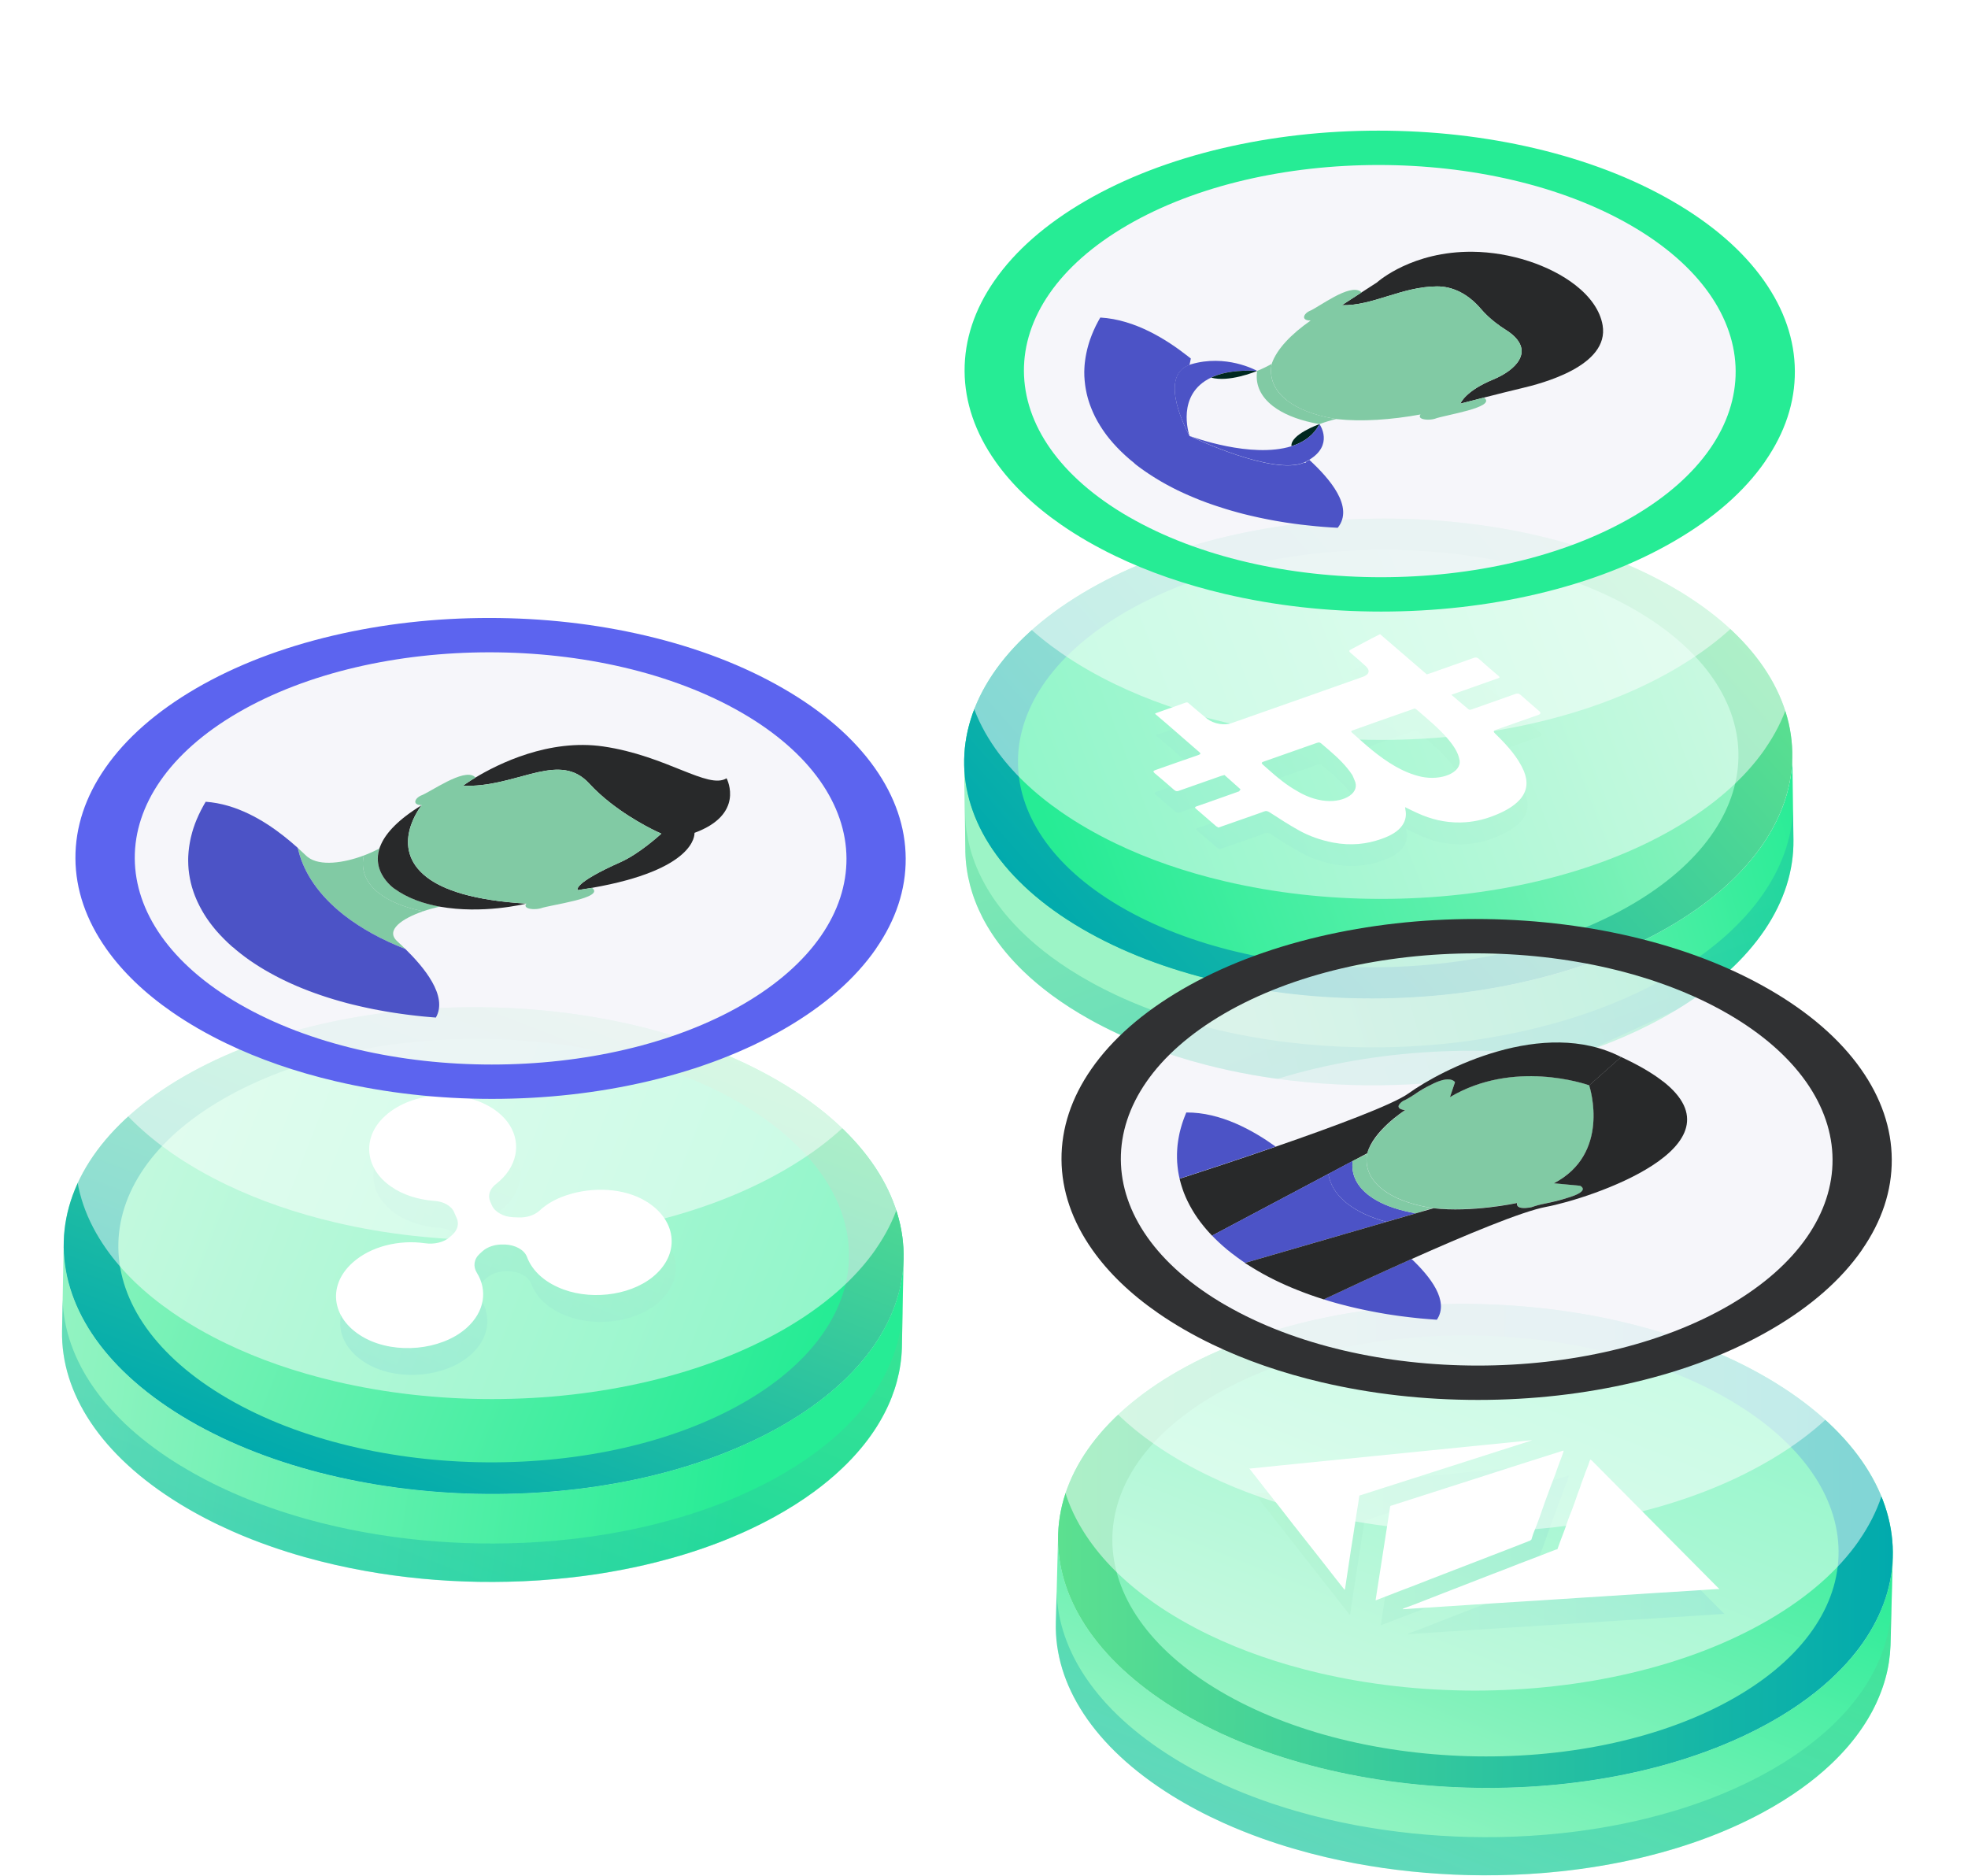 <?xml version="1.0" encoding="UTF-8"?> <svg xmlns="http://www.w3.org/2000/svg" width="514" height="490" viewBox="0 0 514 490" fill="none"><g clip-path="url(#clip0_29_545)"><path d="M235.56 351.64C235.56 351.8 235.56 351.97 235.55 352.13C235.5 353.58 235.37 355.02 235.15 356.46C234.94 357.89 234.64 359.31 234.26 360.73C233.88 362.16 233.41 363.58 232.86 364.99C232.29 366.43 231.64 367.87 230.89 369.29C230.11 370.78 229.23 372.26 228.26 373.71C227.2 375.29 226.04 376.84 224.75 378.37C223.3 380.1 221.7 381.8 219.95 383.46C217.71 385.6 215.22 387.67 212.5 389.66C209.39 391.93 205.96 394.11 202.23 396.16C193 401.23 182.59 405.16 171.52 407.95C167.55 408.95 163.49 409.81 159.37 410.52C156.12 411.09 152.84 411.55 149.52 411.93C146.64 412.26 143.74 412.52 140.83 412.72C138.14 412.9 135.44 413.02 132.74 413.08C130.17 413.14 127.6 413.15 125.02 413.11C122.52 413.07 120.02 412.97 117.52 412.84C115.05 412.7 112.58 412.51 110.12 412.28C107.65 412.04 105.19 411.75 102.74 411.42C100.24 411.08 97.75 410.69 95.29 410.24C92.72 409.78 90.16 409.26 87.64 408.69C84.93 408.07 82.25 407.39 79.6 406.65C76.62 405.81 73.69 404.89 70.83 403.89C67.34 402.68 63.94 401.34 60.64 399.88C55.89 397.78 51.36 395.43 47.1 392.83C26.17 380.05 15.9 363.7 16.21 347.55L16.64 324.57C16.34 340.72 26.6 357.08 47.54 369.85C51.79 372.45 56.32 374.8 61.08 376.9C64.38 378.36 67.78 379.69 71.27 380.91C74.14 381.91 77.06 382.83 80.04 383.67C82.68 384.42 85.36 385.1 88.08 385.72C90.6 386.29 93.15 386.81 95.73 387.27C98.19 387.71 100.68 388.11 103.18 388.45C105.62 388.78 108.09 389.07 110.56 389.31C113.02 389.54 115.48 389.73 117.96 389.87C120.46 390.01 122.96 390.1 125.46 390.15C128.03 390.19 130.61 390.19 133.17 390.12C135.87 390.06 138.57 389.94 141.26 389.76C144.17 389.56 147.07 389.3 149.95 388.97C153.26 388.59 156.55 388.12 159.8 387.56C163.92 386.85 167.98 385.99 171.95 384.99C183.01 382.2 193.42 378.27 202.65 373.2C206.39 371.15 209.82 368.97 212.93 366.7C215.65 364.71 218.14 362.64 220.38 360.51C222.12 358.85 223.72 357.15 225.18 355.42C226.46 353.89 227.63 352.33 228.68 350.76C229.66 349.3 230.54 347.83 231.31 346.34C232.06 344.92 232.71 343.48 233.28 342.04C233.84 340.63 234.31 339.21 234.69 337.78C235.07 336.36 235.37 334.94 235.58 333.51C235.8 332.07 235.93 330.62 235.98 329.18C235.98 329.02 235.98 328.85 235.99 328.69L235.56 351.67V351.64Z" fill="url(#paint0_linear_29_545)"></path><path d="M202.66 373.19C246.15 349.31 247.24 309.09 205.08 283.36C162.94 257.64 93.49 256.15 50 280.02C6.49 303.91 5.4 344.13 47.55 369.85C89.7 395.58 159.16 397.07 202.66 373.19Z" fill="url(#paint1_linear_29_545)"></path><path style="mix-blend-mode:multiply" opacity="0.38" d="M47.22 382.8C51.47 385.4 56 387.75 60.76 389.85C64.05 391.31 67.45 392.64 70.95 393.86C73.82 394.86 76.74 395.78 79.72 396.62C82.36 397.37 85.04 398.05 87.75 398.66C90.27 399.23 92.83 399.75 95.4 400.21C97.87 400.65 100.35 401.05 102.85 401.39C105.3 401.72 107.76 402.01 110.23 402.25C112.69 402.48 115.15 402.67 117.63 402.81C120.13 402.95 122.63 403.04 125.13 403.09C127.7 403.13 130.27 403.12 132.84 403.06C135.54 403 138.24 402.88 140.93 402.7C143.84 402.51 146.74 402.25 149.62 401.91C152.93 401.53 156.22 401.06 159.47 400.5C163.59 399.79 167.65 398.93 171.62 397.93C182.69 395.14 193.09 391.21 202.33 386.14C206.07 384.09 209.49 381.91 212.61 379.64C215.33 377.65 217.82 375.58 220.06 373.45C221.81 371.79 223.41 370.09 224.86 368.36C226.14 366.83 227.31 365.28 228.37 363.7C229.34 362.24 230.23 360.77 231 359.28C231.74 357.86 232.4 356.42 232.97 354.98C233.52 353.57 233.99 352.15 234.38 350.72C234.76 349.3 235.06 347.88 235.27 346.45C235.48 345.01 235.61 343.56 235.66 342.12C235.66 341.96 235.66 341.79 235.67 341.63L235.88 330.24C235.9 329.89 235.96 329.54 235.98 329.18C235.98 329.02 235.98 328.85 235.99 328.69L235.56 351.67C235.56 351.83 235.56 352 235.55 352.16C235.5 353.61 235.37 355.05 235.15 356.49C234.94 357.92 234.64 359.34 234.26 360.76C233.88 362.19 233.41 363.61 232.86 365.02C232.29 366.46 231.64 367.9 230.89 369.32C230.11 370.81 229.23 372.29 228.26 373.74C227.2 375.32 226.04 376.87 224.75 378.4C223.3 380.13 221.7 381.83 219.95 383.49C217.71 385.63 215.22 387.7 212.5 389.69C209.39 391.96 205.96 394.14 202.23 396.19C193 401.26 182.59 405.19 171.52 407.98C167.55 408.98 163.49 409.84 159.37 410.55C156.12 411.12 152.84 411.58 149.52 411.96C146.64 412.29 143.74 412.55 140.83 412.75C138.14 412.93 135.44 413.05 132.74 413.11C130.17 413.17 127.6 413.18 125.02 413.14C122.52 413.1 120.02 413 117.52 412.87C115.05 412.73 112.58 412.54 110.12 412.31C107.65 412.07 105.19 411.78 102.74 411.45C100.24 411.11 97.75 410.72 95.29 410.27C92.72 409.81 90.16 409.29 87.64 408.72C84.93 408.1 82.25 407.42 79.6 406.68C76.63 405.84 73.7 404.92 70.83 403.92C67.34 402.71 63.94 401.37 60.64 399.91C55.89 397.81 51.36 395.46 47.1 392.86C26.17 380.08 15.9 363.73 16.21 347.58L16.36 339.5C16.89 355.01 27.13 370.57 47.22 382.82V382.8Z" fill="url(#paint2_linear_29_545)"></path><path style="mix-blend-mode:screen" d="M205.08 283.36C162.94 257.64 93.49 256.15 50 280.02C6.49 303.91 5.4 344.13 47.55 369.85C89.71 395.58 159.16 397.07 202.66 373.19C246.15 349.31 247.24 309.09 205.08 283.36ZM194.84 288.99C231.52 311.37 230.57 346.37 192.74 367.14C154.89 387.92 94.47 386.62 57.79 364.24C21.13 341.87 22.08 306.87 59.93 286.09C97.77 265.32 158.19 266.62 194.85 289L194.84 288.99Z" fill="url(#paint3_linear_29_545)"></path><g style="mix-blend-mode:multiply"><path style="mix-blend-mode:multiply" opacity="0.27" d="M172.26 339.92C172.03 340.13 171.8 340.33 171.55 340.53C165.3 345.57 154.57 346.73 146.78 343.16C142.6 341.28 139.9 338.41 138.74 335.28C138.03 333.4 135.68 332.13 133.01 332.02H132.63C130.5 331.94 128.43 332.59 127.09 333.8L126.42 334.41C124.84 335.83 124.63 337.76 125.63 339.38C128.46 343.94 127.74 349.49 123.01 353.76C122.89 353.87 122.76 353.98 122.63 354.09C116.12 359.62 104.52 360.71 96.59 356.56C87.78 351.91 86.3 342.98 93.15 336.8C97.89 332.52 105.27 330.73 112.08 331.7C114.57 332.06 117.09 331.44 118.61 330.06L119.28 329.45C120.62 328.24 121.02 326.57 120.39 325.15L119.73 323.65C119.05 321.92 116.87 320.76 114.41 320.63C110.35 320.29 106.38 319.1 103.24 316.89C96.79 312.45 95.65 305.05 100.58 299.54C100.95 299.13 101.34 298.74 101.75 298.37C108.85 291.96 122.11 291.11 130.33 296.85C135.7 300.61 137.32 306.45 134.61 311.6C133.86 313.06 132.79 314.34 131.59 315.42C131.31 315.67 131.03 315.92 130.73 316.15C130.57 316.26 130.43 316.38 130.29 316.51C128.92 317.75 128.47 319.35 129.13 320.81L129.54 321.74C130.28 323.5 132.53 324.78 135.1 324.89L136.57 324.95C138.72 325.02 140.71 324.34 142.04 323.14C142.09 323.09 142.14 323.05 142.19 323C143.86 321.49 146 320.17 149.05 319.15C155.92 316.86 164.06 317.25 169.77 320.7C177.64 325.44 178.83 333.95 172.25 339.89" fill="url(#paint4_linear_29_545)"></path></g><g style="mix-blend-mode:screen"><path d="M171.16 332.91C170.93 333.12 170.7 333.32 170.45 333.52C164.2 338.56 153.47 339.72 145.68 336.15C141.5 334.27 138.8 331.4 137.64 328.27C136.93 326.39 134.57 325.13 131.91 325.02H131.53C129.4 324.93 127.33 325.59 125.99 326.8L125.32 327.41C123.74 328.83 123.53 330.76 124.53 332.38C127.36 336.94 126.64 342.49 121.92 346.76C121.79 346.87 121.67 346.98 121.54 347.09C115.03 352.62 103.43 353.71 95.5 349.56C86.69 344.91 85.21 335.98 92.06 329.79C96.79 325.51 104.18 323.72 110.99 324.69C113.48 325.05 115.99 324.43 117.52 323.05L118.19 322.44C119.53 321.23 119.94 319.56 119.29 318.14L118.63 316.64C117.95 314.91 115.77 313.74 113.31 313.62C109.25 313.29 105.28 312.09 102.14 309.89C95.69 305.45 94.55 298.04 99.49 292.54C99.86 292.13 100.25 291.74 100.65 291.38C107.75 284.97 121.01 284.13 129.23 289.86C134.6 293.61 136.22 299.46 133.51 304.61C132.76 306.07 131.69 307.35 130.49 308.43C130.21 308.68 129.92 308.93 129.63 309.16C129.48 309.28 129.33 309.39 129.2 309.51C127.82 310.75 127.38 312.35 128.04 313.82L128.45 314.75C129.2 316.51 131.45 317.79 134.01 317.9L135.48 317.96C137.63 318.03 139.62 317.35 140.95 316.15C141 316.1 141.05 316.06 141.1 316.01C142.77 314.5 144.91 313.18 147.96 312.16C154.83 309.87 162.97 310.26 168.68 313.71C176.55 318.45 177.74 326.97 171.16 332.91Z" fill="white"></path></g><g opacity="0.5" filter="url(#filter0_d_29_545)"><path d="M228.76 326.22C223.35 334.01 215.38 341 205.06 346.99C194.74 352.99 182.7 357.63 169.27 360.79C156.29 363.84 142.57 365.39 128.49 365.39C114.41 365.39 100.68 363.84 87.67 360.79C77.27 358.35 67.69 355.03 59.08 350.88C56.54 349.66 54.09 348.36 51.72 347C49.36 345.63 47.11 344.22 44.99 342.75C37.8 337.78 32.03 332.24 27.78 326.22C22.47 318.69 19.75 310.74 19.7 302.59C19.66 294.43 22.28 286.48 27.51 278.96C32.92 271.17 40.9 264.18 51.21 258.18C61.52 252.19 73.56 247.55 87 244.39C99.98 241.34 113.7 239.79 127.77 239.79C141.85 239.79 155.58 241.34 168.6 244.39C182.07 247.55 194.17 252.19 204.55 258.19C214.93 264.18 222.98 271.17 228.48 278.96C233.79 286.49 236.51 294.44 236.55 302.59C236.6 310.74 233.97 318.7 228.74 326.22H228.76Z" fill="white"></path></g><g opacity="0.5" filter="url(#filter1_d_29_545)"><path d="M228.76 284.71C223.35 292.5 215.38 299.49 205.06 305.48C194.74 311.48 182.7 316.12 169.27 319.28C156.29 322.33 142.57 323.88 128.49 323.88C114.41 323.88 100.68 322.33 87.67 319.28C77.27 316.84 67.69 313.52 59.08 309.37C56.54 308.15 54.09 306.85 51.72 305.49C49.36 304.12 47.11 302.71 44.99 301.24C37.8 296.27 32.03 290.73 27.78 284.71C22.47 277.18 19.75 269.23 19.7 261.08C19.66 252.92 22.28 244.97 27.51 237.45C32.92 229.66 40.9 222.67 51.21 216.67C61.52 210.68 73.56 206.04 87 202.88C99.98 199.83 113.7 198.28 127.77 198.28C141.85 198.28 155.58 199.83 168.6 202.88C182.07 206.04 194.17 210.68 204.55 216.68C214.93 222.67 222.98 229.66 228.48 237.45C233.79 244.98 236.51 252.93 236.55 261.08C236.6 269.23 233.97 277.19 228.74 284.71H228.76Z" fill="white"></path></g><path d="M493.78 429.38C493.78 429.54 493.77 429.71 493.76 429.87C493.7 431.31 493.56 432.74 493.34 434.17C493.12 435.59 492.81 437 492.42 438.4C492.03 439.82 491.55 441.23 490.99 442.62C490.42 444.05 489.76 445.48 489.01 446.89C488.22 448.36 487.34 449.83 486.36 451.27C485.3 452.83 484.13 454.37 482.85 455.88C481.39 457.59 479.79 459.27 478.04 460.91C475.8 463.01 473.31 465.06 470.59 467.01C467.48 469.25 464.06 471.39 460.33 473.4C451.11 478.38 440.75 482.21 429.73 484.91C425.77 485.88 421.73 486.7 417.63 487.38C414.4 487.91 411.13 488.36 407.83 488.72C404.96 489.03 402.08 489.27 399.18 489.44C396.51 489.6 393.83 489.7 391.14 489.75C388.59 489.79 386.03 489.78 383.47 489.72C380.98 489.66 378.5 489.55 376.02 489.39C373.56 489.23 371.11 489.03 368.67 488.78C366.22 488.53 363.77 488.22 361.34 487.88C358.86 487.52 356.39 487.11 353.94 486.65C351.38 486.17 348.85 485.64 346.35 485.05C343.66 484.42 340.99 483.72 338.37 482.96C335.42 482.11 332.51 481.17 329.67 480.16C326.21 478.93 322.84 477.57 319.57 476.1C314.86 473.98 310.37 471.61 306.16 469C285.44 456.15 275.35 439.83 275.77 423.77L276.36 400.93C275.95 416.98 286.03 433.31 306.75 446.16C310.96 448.77 315.45 451.14 320.16 453.26C323.43 454.73 326.8 456.08 330.26 457.32C333.1 458.34 336.01 459.27 338.96 460.12C341.58 460.88 344.24 461.57 346.94 462.21C349.44 462.8 351.98 463.33 354.53 463.81C356.98 464.27 359.44 464.67 361.93 465.03C364.36 465.38 366.81 465.68 369.26 465.94C371.7 466.19 374.15 466.39 376.61 466.55C379.09 466.71 381.58 466.82 384.06 466.88C386.62 466.94 389.17 466.95 391.73 466.91C394.42 466.87 397.1 466.76 399.77 466.6C402.67 466.43 405.55 466.19 408.42 465.88C411.72 465.53 414.99 465.08 418.22 464.55C422.32 463.87 426.36 463.05 430.32 462.08C441.34 459.38 451.7 455.55 460.92 450.57C464.65 448.56 468.07 446.42 471.18 444.18C473.9 442.22 476.38 440.18 478.63 438.08C480.38 436.44 481.98 434.76 483.43 433.05C484.72 431.54 485.89 430 486.95 428.44C487.93 427 488.81 425.54 489.6 424.06C490.35 422.65 491.01 421.23 491.58 419.79C492.14 418.39 492.61 416.98 493.01 415.57C493.4 414.16 493.7 412.75 493.93 411.33C494.16 409.9 494.29 408.46 494.35 407.03C494.35 406.87 494.36 406.71 494.36 406.54L493.78 429.37V429.38Z" fill="url(#paint5_linear_29_545)"></path><path d="M460.92 450.57C504.31 427.14 505.68 387.17 463.95 361.3C422.24 335.44 353.22 333.47 309.82 356.9C266.41 380.34 265.04 420.31 306.75 446.17C348.48 472.04 417.5 474.01 460.91 450.57H460.92Z" fill="url(#paint6_linear_29_545)"></path><path style="mix-blend-mode:multiply" opacity="0.38" d="M306.34 459.03C310.55 461.64 315.04 464.01 319.75 466.13C323.01 467.6 326.39 468.95 329.85 470.19C332.7 471.2 335.6 472.14 338.55 472.99C341.17 473.75 343.83 474.44 346.53 475.08C349.03 475.67 351.57 476.2 354.12 476.68C356.57 477.14 359.03 477.54 361.52 477.9C363.95 478.25 366.4 478.55 368.85 478.81C371.29 479.06 373.74 479.26 376.2 479.42C378.68 479.58 381.17 479.69 383.65 479.75C386.21 479.81 388.76 479.82 391.32 479.78C394.01 479.74 396.69 479.63 399.36 479.47C402.25 479.3 405.14 479.06 408 478.75C411.3 478.4 414.57 477.95 417.8 477.42C421.9 476.74 425.94 475.92 429.9 474.95C440.92 472.25 451.29 468.42 460.5 463.44C464.23 461.43 467.65 459.29 470.76 457.05C473.48 455.09 475.96 453.05 478.21 450.95C479.96 449.31 481.56 447.63 483.01 445.92C484.3 444.41 485.47 442.87 486.53 441.31C487.51 439.87 488.39 438.41 489.18 436.93C489.93 435.52 490.59 434.1 491.17 432.66C491.73 431.26 492.2 429.85 492.6 428.44C492.99 427.03 493.29 425.62 493.51 424.2C493.74 422.77 493.88 421.34 493.93 419.9C493.93 419.74 493.94 419.58 493.94 419.41L494.23 408.09C494.25 407.74 494.32 407.39 494.33 407.03C494.33 406.87 494.34 406.7 494.34 406.54L493.76 429.37C493.76 429.53 493.75 429.7 493.74 429.86C493.68 431.3 493.54 432.73 493.32 434.16C493.1 435.58 492.79 436.99 492.4 438.39C492.01 439.81 491.53 441.22 490.97 442.61C490.4 444.04 489.74 445.47 488.99 446.88C488.2 448.35 487.32 449.82 486.34 451.26C485.28 452.82 484.11 454.36 482.83 455.87C481.37 457.58 479.77 459.26 478.02 460.9C475.78 463 473.29 465.05 470.57 467C467.46 469.24 464.04 471.38 460.31 473.39C451.1 478.36 440.73 482.19 429.71 484.9C425.75 485.87 421.71 486.69 417.61 487.37C414.38 487.9 411.11 488.35 407.81 488.7C404.95 489.01 402.06 489.25 399.17 489.42C396.5 489.58 393.82 489.68 391.13 489.73C388.58 489.77 386.02 489.76 383.46 489.7C380.97 489.64 378.49 489.53 376.01 489.37C373.55 489.22 371.1 489.01 368.66 488.76C366.21 488.51 363.76 488.2 361.33 487.86C358.85 487.5 356.38 487.09 353.93 486.64C351.38 486.16 348.84 485.63 346.34 485.04C343.65 484.41 340.98 483.71 338.36 482.95C335.41 482.1 332.5 481.16 329.66 480.15C326.2 478.91 322.83 477.56 319.56 476.09C314.85 473.97 310.36 471.6 306.15 468.99C285.43 456.14 275.34 439.82 275.76 423.76L275.97 415.73C276.39 431.15 286.45 446.69 306.33 459.01L306.34 459.03Z" fill="url(#paint7_linear_29_545)"></path><path style="mix-blend-mode:screen" d="M463.95 361.3C422.24 335.44 353.22 333.47 309.82 356.9C266.41 380.34 265.04 420.31 306.75 446.17C348.48 472.04 417.5 474.01 460.91 450.57C504.3 427.14 505.67 387.17 463.94 361.3H463.95ZM453.73 366.82C490.03 389.32 488.84 424.1 451.09 444.48C413.32 464.87 353.27 463.16 316.97 440.65C280.69 418.16 281.87 383.38 319.64 362.99C357.39 342.61 417.44 344.32 453.72 366.81L453.73 366.82Z" fill="url(#paint8_linear_29_545)"></path><path style="mix-blend-mode:multiply" opacity="0.27" d="M450.38 421.5L450.33 421.54L450.01 421.51C444.96 421.86 439.96 422.16 434.96 422.47C428.1 422.91 421.18 423.34 414.32 423.79C406.86 424.29 399.46 424.75 392.05 425.21C385.2 425.65 378.22 426.12 371.3 426.55C370.15 426.61 368.89 426.7 367.7 426.8L367.73 426.71L368.04 426.54C369.62 425.99 371.18 425.38 372.74 424.77C374.67 424.01 376.56 423.28 378.49 422.52C380.7 421.68 382.96 420.79 385.22 419.91C387.11 419.19 388.99 418.46 390.92 417.7C393.25 416.83 395.51 415.95 397.81 415.03C399.7 414.3 401.7 413.56 403.58 412.83C404.98 412.28 406.26 411.75 407.72 411.22L408.18 411.13L408.04 411.1L408.13 411.03C408.42 410.31 408.63 409.57 408.92 408.84L409.39 407.61C409.6 407.02 409.85 406.39 410.07 405.8L410.52 404.52C410.76 403.69 411.12 402.84 411.43 402.02L411.87 400.89C412.08 400.3 412.29 399.7 412.55 399.07L412.99 397.79C413.24 396.96 413.55 396.14 413.91 395.29L414.28 394.14C414.54 393.51 414.73 392.86 414.99 392.23L415.41 391.04C415.67 390.41 415.88 389.82 416.14 389.19C416.32 388.69 416.44 388.17 416.69 387.69L417.11 387.99C428.17 399.13 439.23 410.28 450.28 421.42L450.35 421.44L450.37 421.49M401.13 408.84L401.06 408.82H400.99L401.3 408.63C401.48 408.13 401.6 407.62 401.78 407.11C402.4 405.63 402.95 404.13 403.5 402.62C403.94 401.34 404.39 400.06 404.84 398.79C405.33 397.47 405.79 396.2 406.28 394.88C406.72 393.75 407.12 392.66 407.55 391.53C407.95 390.43 408.32 389.29 408.76 388.16C409.12 387.31 409.42 386.44 409.71 385.57L409.65 385.41L409.76 385.39L409.69 385.37L409.62 385.35C406.05 386.5 402.47 387.66 398.83 388.79C387.55 392.41 376.27 396.03 364.99 399.65L364.55 399.79L364.43 399.96L364.27 401.01C363.09 408.75 361.84 416.47 360.66 424.21L360.63 424.45L360.75 424.43C362.8 423.65 364.85 422.86 366.94 422.04C369.64 421.02 372.34 420 375.02 418.92C377.07 418.13 379.12 417.35 381.22 416.53C384.17 415.37 387.2 414.23 390.16 413.08C392.26 412.26 394.31 411.47 396.35 410.69C397.75 410.14 399.26 409.57 400.71 408.99L401.15 408.85M401.46 382.68L400.98 382.71C378.95 384.93 356.92 387.15 334.82 389.35C332.57 389.59 330.2 389.85 327.88 390.07H327.69L327.64 390.11L327.82 390.25C330.31 393.44 332.79 396.63 335.34 399.83C337.84 403.07 340.41 406.33 342.98 409.59C345.51 412.74 347.92 415.91 350.39 419.04C351.06 419.85 351.68 420.7 352.35 421.51L352.5 421.74L352.65 421.48C353.15 418.04 353.7 414.55 354.21 411.11C354.88 407.11 355.42 403.13 356.09 399.13C356.21 398.47 356.27 397.78 356.39 397.12C359.48 396.14 362.49 395.15 365.58 394.17C377.41 390.39 389.3 386.57 401.14 382.79L401.42 382.71L401.47 382.67" fill="url(#paint9_linear_29_545)"></path><path d="M449.04 414.98L448.99 415.02L448.67 414.99C443.63 415.34 438.62 415.64 433.63 415.95C426.77 416.39 419.85 416.83 412.98 417.27C405.53 417.77 398.12 418.23 390.71 418.69C383.85 419.14 376.88 419.6 369.96 420.03C368.81 420.09 367.55 420.18 366.36 420.28L366.39 420.19L366.7 420.02C368.28 419.47 369.84 418.86 371.4 418.25C373.33 417.48 375.21 416.76 377.15 416C379.36 415.16 381.62 414.27 383.88 413.39C385.77 412.67 387.65 411.94 389.58 411.17C391.91 410.3 394.17 409.42 396.47 408.5C398.36 407.77 400.36 407.02 402.25 406.3C403.64 405.75 404.93 405.22 406.39 404.69L406.85 404.61L406.71 404.57L406.8 404.5C407.09 403.78 407.3 403.04 407.59 402.31L408.06 401.09C408.27 400.5 408.52 399.87 408.74 399.27L409.18 397.99C409.43 397.16 409.79 396.31 410.1 395.49L410.55 394.36C410.76 393.77 410.97 393.17 411.22 392.54L411.67 391.26C411.91 390.43 412.23 389.61 412.58 388.76L412.95 387.61C413.21 386.98 413.4 386.33 413.66 385.7L414.08 384.52C414.34 383.89 414.55 383.3 414.81 382.67C415 382.17 415.11 381.65 415.36 381.17L415.78 381.47C426.84 392.61 437.89 403.76 448.95 414.9L449.02 414.92L449.04 414.97M399.79 402.32L399.72 402.3L399.65 402.28L399.96 402.11C400.14 401.61 400.26 401.09 400.44 400.59C401.06 399.11 401.6 397.61 402.16 396.1C402.61 394.82 403.05 393.55 403.5 392.27C404 390.95 404.44 389.68 404.94 388.36C405.38 387.23 405.78 386.14 406.22 385.01C406.61 383.92 406.99 382.77 407.43 381.64C407.79 380.79 408.08 379.91 408.37 379.05L408.31 378.89L408.42 378.87L408.35 378.85H408.28C404.71 379.99 401.13 381.14 397.49 382.28C386.21 385.9 374.93 389.52 363.64 393.14L363.2 393.28L363.08 393.45L362.92 394.5C361.74 402.24 360.49 409.96 359.31 417.7L359.28 417.94L359.4 417.92C361.45 417.13 363.5 416.35 365.59 415.52C368.29 414.5 370.99 413.48 373.67 412.4C375.72 411.62 377.77 410.83 379.86 410.01C382.81 408.85 385.85 407.71 388.8 406.56C390.9 405.74 392.95 404.95 394.99 404.17C396.38 403.62 397.9 403.05 399.34 402.46L399.78 402.32M400.09 376.15L399.61 376.18C377.58 378.4 355.55 380.62 333.45 382.82C331.2 383.06 328.83 383.32 326.51 383.54H326.33L326.28 383.58L326.46 383.72C328.95 386.91 331.43 390.1 333.98 393.3C336.48 396.54 339.05 399.8 341.63 403.06C344.16 406.21 346.57 409.38 349.04 412.51C349.71 413.32 350.33 414.17 351 414.98L351.15 415.21L351.3 414.95C351.8 411.5 352.35 408.02 352.86 404.58C353.53 400.58 354.07 396.6 354.74 392.6C354.86 391.94 354.92 391.25 355.04 390.59C358.13 389.61 361.14 388.62 364.23 387.65C376.06 383.87 387.95 380.05 399.78 376.27L400.06 376.19L400.11 376.15" fill="white"></path><path d="M252.12 222.2C252.12 222.36 252.12 222.52 252.13 222.68C252.17 224.11 252.29 225.54 252.5 226.96C252.7 228.37 252.99 229.77 253.35 231.17C253.72 232.58 254.17 233.98 254.71 235.38C255.26 236.81 255.9 238.23 256.62 239.64C257.38 241.11 258.24 242.57 259.2 244.02C260.23 245.58 261.38 247.12 262.63 248.63C264.05 250.34 265.62 252.03 267.33 253.68C269.53 255.8 271.97 257.85 274.64 259.83C277.7 262.09 281.06 264.25 284.74 266.29C293.82 271.34 304.06 275.27 314.95 278.08C318.86 279.09 322.86 279.96 326.92 280.69C330.12 281.26 333.36 281.74 336.62 282.13C339.46 282.47 342.32 282.75 345.19 282.95C347.84 283.14 350.5 283.27 353.16 283.35C355.7 283.42 358.23 283.45 360.77 283.41C363.24 283.38 365.7 283.3 368.17 283.18C370.61 283.06 373.05 282.89 375.47 282.66C377.91 282.44 380.34 282.17 382.75 281.85C385.22 281.53 387.67 281.15 390.11 280.73C392.65 280.29 395.17 279.79 397.66 279.24C400.34 278.64 402.98 277.99 405.59 277.27C408.53 276.46 411.42 275.57 414.25 274.6C417.7 273.42 421.06 272.12 424.32 270.7C429.02 268.65 433.5 266.36 437.71 263.82C458.41 251.33 468.62 235.27 468.41 219.34L468.11 196.68C468.32 212.61 458.12 228.68 437.41 241.16C433.2 243.7 428.72 245.99 424.03 248.03C420.77 249.45 417.41 250.75 413.96 251.93C411.13 252.9 408.24 253.79 405.3 254.6C402.69 255.32 400.04 255.98 397.36 256.57C394.87 257.12 392.35 257.62 389.81 258.06C387.38 258.48 384.93 258.86 382.46 259.18C380.05 259.5 377.61 259.77 375.18 259.98C372.75 260.2 370.32 260.38 367.88 260.5C365.42 260.62 362.95 260.7 360.48 260.73C357.94 260.76 355.41 260.74 352.87 260.67C350.21 260.59 347.55 260.46 344.9 260.27C342.03 260.06 339.17 259.79 336.33 259.45C333.07 259.06 329.83 258.58 326.63 258.01C322.57 257.29 318.57 256.42 314.66 255.41C303.76 252.59 293.53 248.67 284.45 243.62C280.77 241.57 277.4 239.41 274.35 237.15C271.68 235.17 269.24 233.12 267.04 231C265.32 229.35 263.76 227.67 262.34 225.95C261.08 224.44 259.94 222.9 258.91 221.34C257.96 219.9 257.1 218.44 256.34 216.97C255.61 215.56 254.97 214.14 254.42 212.72C253.88 211.33 253.43 209.92 253.06 208.51C252.69 207.11 252.41 205.71 252.2 204.3C252 202.88 251.88 201.45 251.84 200.03C251.84 199.86 251.84 199.71 251.83 199.54L252.13 222.2H252.12Z" fill="url(#paint10_linear_29_545)"></path><path d="M284.45 243.62C241.7 219.85 240.83 180.18 282.54 155.04C324.23 129.91 392.71 128.8 435.46 152.57C478.23 176.35 479.09 216.02 437.4 241.15C395.7 266.29 327.21 267.4 284.45 243.62Z" fill="url(#paint11_linear_29_545)"></path><path style="mix-blend-mode:multiply" opacity="0.38" d="M437.71 263.81C458.41 251.32 468.62 235.26 468.41 219.33L468.3 211.37C467.7 226.66 457.52 241.94 437.65 253.92C433.44 256.46 428.97 258.75 424.26 260.8C421.01 262.22 417.64 263.52 414.2 264.7C411.37 265.67 408.48 266.56 405.54 267.37C402.93 268.09 400.28 268.74 397.6 269.34C395.11 269.89 392.59 270.39 390.05 270.83C387.61 271.26 385.17 271.63 382.7 271.96C380.29 272.28 377.86 272.55 375.42 272.77C372.99 272.99 370.56 273.16 368.12 273.29C365.66 273.42 363.19 273.49 360.72 273.52C358.19 273.55 355.65 273.52 353.12 273.46C350.45 273.38 347.79 273.25 345.15 273.06C342.28 272.85 339.42 272.58 336.58 272.24C333.31 271.85 330.07 271.37 326.88 270.79C322.82 270.07 318.82 269.2 314.91 268.19C304.01 265.37 293.78 261.45 284.7 256.4C281.02 254.36 277.66 252.19 274.6 249.94C271.93 247.96 269.49 245.91 267.29 243.79C265.58 242.14 264.01 240.46 262.59 238.74C261.33 237.22 260.19 235.69 259.16 234.13C258.2 232.69 257.35 231.23 256.59 229.76C255.86 228.35 255.22 226.94 254.67 225.51C254.13 224.12 253.68 222.72 253.31 221.3C252.94 219.9 252.66 218.5 252.45 217.09C252.24 215.67 252.12 214.25 252.09 212.82C252.09 212.66 252.09 212.5 252.08 212.34L251.93 201.11C251.91 200.76 251.85 200.41 251.84 200.06C251.84 199.89 251.84 199.74 251.83 199.57L252.13 222.23C252.13 222.39 252.13 222.55 252.14 222.71C252.18 224.14 252.3 225.56 252.51 226.99C252.71 228.4 253 229.8 253.36 231.2C253.73 232.61 254.18 234.01 254.72 235.41C255.27 236.84 255.91 238.26 256.63 239.67C257.39 241.14 258.25 242.6 259.21 244.05C260.24 245.61 261.39 247.15 262.64 248.66C264.06 250.37 265.63 252.06 267.34 253.71C269.54 255.83 271.98 257.88 274.65 259.86C277.71 262.12 281.07 264.28 284.75 266.32C293.83 271.37 304.07 275.3 314.96 278.11C318.87 279.12 322.87 279.99 326.93 280.71C330.13 281.28 333.37 281.76 336.63 282.15C339.47 282.49 342.33 282.77 345.2 282.97C347.85 283.16 350.51 283.29 353.17 283.37C355.7 283.45 358.24 283.47 360.77 283.44C363.24 283.41 365.7 283.33 368.17 283.21C370.61 283.09 373.05 282.92 375.47 282.69C377.91 282.47 380.34 282.2 382.75 281.88C385.22 281.56 387.67 281.18 390.11 280.76C392.65 280.32 395.17 279.82 397.66 279.27C400.34 278.67 402.98 278.02 405.59 277.3C408.53 276.49 411.42 275.6 414.25 274.63" fill="url(#paint12_linear_29_545)"></path><path style="mix-blend-mode:screen" d="M284.45 243.62C327.22 267.4 395.7 266.29 437.4 241.15C479.09 216.02 478.22 176.35 435.46 152.57C392.71 128.8 324.22 129.9 282.54 155.04C240.84 180.18 241.7 219.85 284.45 243.62ZM425.64 158.49C462.85 179.18 463.6 213.69 427.33 235.56C391.05 257.43 331.47 258.4 294.26 237.71C257.07 217.03 256.32 182.52 292.6 160.65C328.86 138.78 388.44 137.82 425.64 158.5V158.49Z" fill="url(#paint13_linear_29_545)"></path><g style="mix-blend-mode:multiply" opacity="0.58"><path style="mix-blend-mode:multiply" opacity="0.27" d="M370.46 218.02C369.38 217.55 368.37 217.02 367.24 216.47L367.33 217.15C367.62 218.61 367.38 219.97 366.51 221.22C365.39 222.84 363.4 223.96 360.93 224.81C357.24 226.1 353.18 226.61 348.42 225.72C345.13 225.08 342.12 223.99 339.52 222.54C336.86 221.08 334.42 219.46 331.94 217.86C331.27 217.44 330.89 217.38 330.31 217.64C329.19 218.07 328.04 218.45 326.89 218.86C324.11 219.83 321.3 220.81 318.49 221.8L317.93 221.47C316.14 219.94 314.4 218.4 312.61 216.87C312.27 216.59 312.36 216.42 312.73 216.28C313.61 215.97 314.49 215.67 315.34 215.37C318.18 214.37 321.06 213.37 323.88 212.35L324.28 211.82C322.9 210.58 321.49 209.35 320.08 208.08L319.21 208.31C315.52 209.6 311.86 210.88 308.23 212.17C307.72 212.36 307.41 212.37 306.92 211.96C305.25 210.49 303.58 209.05 301.85 207.61C301.37 207.18 301.43 206.98 302.07 206.77C305.79 205.47 309.49 204.14 313.28 202.85C313.93 202.6 313.92 202.43 313.41 202.01C311.45 200.34 309.57 198.65 307.61 196.98C305.75 195.35 303.85 193.72 301.92 192.08L302.2 191.9C304.74 190.99 307.32 190.1 309.86 189.18C310.24 189.04 310.46 189.12 310.66 189.28C310.72 189.33 310.78 189.39 310.84 189.45C312.21 190.6 313.51 191.74 314.9 192.87C315.13 193.05 315.35 193.23 315.59 193.42C317.31 194.73 320.03 195.19 321.89 194.53C333.37 190.51 344.83 186.46 356.27 182.41C357.94 181.8 358.2 180.71 356.9 179.57C355.67 178.45 354.39 177.33 353.09 176.23C352.55 175.79 352.55 175.55 353.11 175.27C354.92 174.33 356.7 173.37 358.49 172.41C359.22 172.06 359.88 171.7 360.72 171.28C364.83 174.81 368.85 178.28 372.92 181.79C373.32 181.67 373.56 181.57 373.86 181.49C377.66 180.16 381.41 178.84 385.15 177.51C385.69 177.3 386.04 177.33 386.5 177.71C388.19 179.21 389.88 180.7 391.65 182.17C392.05 182.53 392.02 182.68 391.51 182.84C389.45 183.53 387.44 184.27 385.41 184.99C383.41 185.69 381.41 186.4 379.35 187.13C380.85 188.39 382.27 189.62 383.77 190.88C384.11 191.16 384.41 191.04 384.76 190.91C388.52 189.59 392.27 188.28 396 186.94C396.54 186.77 396.89 186.72 397.44 187.17C399.02 188.57 400.63 189.97 402.27 191.38C402.783 191.82 402.7 192.16 402.02 192.4C398.37 193.68 394.74 194.98 391.05 196.27C390.31 196.52 390.24 196.75 390.8 197.29C394.04 200.41 396.82 203.6 398.28 207.03C399.4 209.73 399.24 212.26 397.26 214.48C395.55 216.4 392.97 217.78 389.99 218.9C387.54 219.81 384.85 220.44 381.7 220.5C377.66 220.56 373.95 219.64 370.48 218.04L370.46 218.02ZM381.43 204.13C381.12 202.2 379.89 200.39 378.34 198.57C376.09 195.93 373.13 193.48 370.27 191.01L369.78 190.69C366.5 191.82 363.31 192.95 360.13 194.08C357.96 194.85 355.83 195.6 353.66 196.38C353.12 196.55 352.97 196.68 353.45 197.11C355.19 198.64 356.88 200.19 358.72 201.68C360.5 203.13 362.41 204.52 364.61 205.8C366.65 206.96 368.89 207.97 371.46 208.54C376.65 209.65 382.04 207.49 381.43 204.14M344.21 199.68C339.6 201.32 334.96 202.95 330.28 204.58C329.64 204.79 329.64 205 330.12 205.43C331.45 206.6 332.76 207.79 334.16 208.92C335.37 209.9 336.65 210.85 338.09 211.73C340.23 213.06 342.54 214.24 345.49 214.71C350.74 215.55 355.22 213.1 354.2 209.91C353.95 209.22 353.61 208.53 353.45 208.12C351.82 205.61 349.66 203.58 347.34 201.58C346.69 201.01 346.01 200.45 345.36 199.89C345.33 199.86 345.3 199.83 345.26 199.81C344.96 199.56 344.66 199.51 344.2 199.69" fill="url(#paint14_linear_29_545)"></path></g><path d="M370.21 212.35C369.13 211.88 368.12 211.35 366.98 210.8L367.07 211.48C367.36 212.94 367.12 214.29 366.25 215.55C365.14 217.18 363.14 218.29 360.67 219.14C356.98 220.43 352.93 220.94 348.16 220.05C344.86 219.41 341.86 218.32 339.26 216.87C336.6 215.4 334.16 213.79 331.67 212.19C331 211.77 330.63 211.71 330.04 211.97C328.91 212.4 327.77 212.78 326.62 213.19C323.84 214.16 321.03 215.14 318.22 216.13L317.66 215.8C315.87 214.27 314.12 212.73 312.34 211.2C312 210.93 312.09 210.75 312.46 210.61C313.35 210.3 314.22 210 315.07 209.71C317.92 208.71 320.79 207.7 323.61 206.68L324.01 206.15C322.63 204.91 321.22 203.68 319.81 202.41L318.94 202.64C315.25 203.93 311.59 205.21 307.96 206.5C307.46 206.7 307.15 206.7 306.65 206.29C304.98 204.82 303.31 203.38 301.58 201.94C301.1 201.51 301.16 201.32 301.8 201.1C305.52 199.8 309.22 198.47 313.01 197.18C313.66 196.93 313.65 196.76 313.14 196.34C311.18 194.68 309.3 192.98 307.35 191.31C305.48 189.67 303.59 188.05 301.66 186.41L301.94 186.23C304.48 185.32 307.06 184.43 309.6 183.52C309.98 183.37 310.2 183.46 310.4 183.61C310.46 183.67 310.53 183.72 310.58 183.78C311.95 184.93 313.24 186.07 314.64 187.2C314.87 187.38 315.09 187.57 315.32 187.75C317.04 189.06 319.76 189.52 321.62 188.87C333.1 184.85 344.55 180.8 356 176.75C357.66 176.14 357.93 175.05 356.63 173.91C355.39 172.78 354.12 171.67 352.82 170.57C352.28 170.13 352.28 169.89 352.84 169.61C354.65 168.67 356.43 167.71 358.22 166.75C358.95 166.4 359.61 166.04 360.44 165.62C364.54 169.15 368.57 172.61 372.64 176.12C373.04 176 373.29 175.91 373.58 175.83C377.37 174.5 381.13 173.18 384.86 171.84C385.41 171.63 385.75 171.67 386.21 172.04C387.9 173.54 389.6 175.03 391.36 176.5C391.75 176.86 391.73 177.01 391.22 177.16C389.16 177.86 387.15 178.6 385.12 179.31C383.12 180.01 381.12 180.72 379.06 181.45C380.57 182.71 381.98 183.94 383.48 185.2C383.82 185.48 384.12 185.36 384.47 185.23C388.23 183.92 391.99 182.6 395.72 181.26C396.26 181.08 396.61 181.04 397.15 181.49C398.73 182.9 400.35 184.28 401.99 185.7C402.497 186.14 402.413 186.48 401.74 186.72C398.08 188 394.46 189.3 390.76 190.58C390.02 190.83 389.95 191.06 390.51 191.6C393.75 194.72 396.53 197.91 397.99 201.34C399.11 204.05 398.95 206.56 396.98 208.79C395.27 210.71 392.69 212.09 389.7 213.2C387.25 214.11 384.57 214.74 381.41 214.8C377.36 214.86 373.66 213.94 370.19 212.34L370.21 212.35ZM381.18 198.46C380.87 196.53 379.64 194.72 378.09 192.9C375.84 190.25 372.88 187.81 370.02 185.34L369.53 185.02C366.25 186.15 363.06 187.28 359.88 188.4C357.71 189.17 355.58 189.93 353.41 190.7C352.87 190.88 352.72 191 353.21 191.43C354.94 192.96 356.64 194.51 358.48 196C360.26 197.45 362.17 198.84 364.38 200.12C366.41 201.28 368.66 202.29 371.23 202.86C376.41 203.96 381.8 201.81 381.2 198.46M343.97 194C339.36 195.64 334.72 197.27 330.05 198.9C329.41 199.11 329.41 199.32 329.89 199.75C331.23 200.92 332.53 202.11 333.94 203.25C335.15 204.23 336.43 205.18 337.87 206.06C340 207.38 342.32 208.57 345.26 209.04C350.51 209.88 354.99 207.44 353.97 204.24C353.73 203.55 353.38 202.87 353.22 202.45C351.58 199.94 349.43 197.91 347.11 195.9C346.46 195.33 345.78 194.78 345.13 194.21C345.1 194.18 345.07 194.15 345.03 194.13C344.73 193.88 344.43 193.83 343.97 194.01" fill="white"></path><g opacity="0.72"><path d="M193.68 184.56C230.05 206.59 230.24 242.44 194.11 264.47C157.97 286.51 98.98 286.51 62.61 264.47C26.23 242.44 26.04 206.59 62.18 184.55C98.31 162.52 157.3 162.52 193.68 184.55V184.56Z" fill="#F2F3F8"></path></g><path d="M228.76 247.82C223.35 255.61 215.38 262.6 205.06 268.59C194.74 274.59 182.7 279.23 169.27 282.39C156.29 285.44 142.57 286.99 128.49 286.99C114.41 286.99 100.68 285.44 87.67 282.39C77.27 279.95 67.69 276.63 59.08 272.48C56.54 271.26 54.09 269.96 51.72 268.6C49.36 267.23 47.11 265.82 44.99 264.35C37.8 259.38 32.03 253.84 27.78 247.82C22.47 240.29 19.75 232.34 19.7 224.19C19.66 216.03 22.28 208.08 27.51 200.56C32.92 192.77 40.9 185.78 51.21 179.78C61.52 173.79 73.56 169.15 87 165.99C99.98 162.94 113.7 161.39 127.77 161.39C141.85 161.39 155.58 162.94 168.6 165.99C182.07 169.15 194.17 173.79 204.55 179.79C214.93 185.78 222.98 192.77 228.48 200.56C233.79 208.09 236.51 216.04 236.55 224.19C236.6 232.34 233.97 240.3 228.74 247.82H228.76ZM62.61 262.27C98.98 283.27 157.97 283.27 194.11 262.27C230.24 241.27 230.05 207.1 193.68 186.11C157.3 165.11 98.31 165.11 62.18 186.11C26.04 207.11 26.23 241.28 62.61 262.28V262.27Z" fill="#5C64EF"></path><g opacity="0.5" filter="url(#filter2_d_29_545)"><path d="M461 195.59C455.59 203.38 447.62 210.37 437.3 216.36C426.98 222.36 414.94 227 401.51 230.16C388.53 233.21 374.81 234.76 360.73 234.76C346.65 234.76 332.92 233.21 319.91 230.16C309.51 227.72 299.93 224.4 291.32 220.25C288.78 219.03 286.33 217.73 283.96 216.37C281.6 215 279.35 213.59 277.23 212.12C270.04 207.15 264.27 201.61 260.02 195.59C254.71 188.06 251.99 180.11 251.94 171.96C251.9 163.8 254.52 155.85 259.75 148.33C265.16 140.54 273.14 133.55 283.45 127.55C293.76 121.56 305.8 116.92 319.24 113.76C332.22 110.71 345.94 109.16 360.01 109.16C374.09 109.16 387.82 110.71 400.84 113.76C414.31 116.92 426.41 121.56 436.79 127.56C447.17 133.55 455.22 140.54 460.72 148.33C466.03 155.86 468.75 163.81 468.79 171.96C468.84 180.11 466.21 188.07 460.98 195.59H461Z" fill="white"></path></g><g opacity="0.5" filter="url(#filter3_d_29_545)"><path d="M461 154.07C455.59 161.86 447.62 168.85 437.3 174.84C426.98 180.84 414.94 185.48 401.51 188.64C388.53 191.69 374.81 193.24 360.73 193.24C346.65 193.24 332.92 191.69 319.91 188.64C309.51 186.2 299.93 182.88 291.32 178.73C288.78 177.51 286.33 176.21 283.96 174.85C281.6 173.48 279.35 172.07 277.23 170.6C270.04 165.63 264.27 160.09 260.02 154.07C254.71 146.54 251.99 138.59 251.94 130.44C251.9 122.28 254.52 114.33 259.75 106.81C265.16 99.02 273.14 92.03 283.45 86.03C293.76 80.04 305.8 75.4 319.24 72.24C332.22 69.19 345.94 67.64 360.01 67.64C374.09 67.64 387.82 69.19 400.84 72.24C414.31 75.4 426.41 80.04 436.79 86.04C447.17 92.03 455.22 99.02 460.72 106.81C466.03 114.34 468.75 122.29 468.79 130.44C468.84 138.59 466.21 146.55 460.98 154.07H461Z" fill="white"></path></g><g opacity="0.72"><path d="M425.9 57.29C462.27 79.32 462.46 115.17 426.33 137.2C390.19 159.24 331.2 159.24 294.83 137.2C258.45 115.17 258.26 79.32 294.4 57.28C330.53 35.25 389.52 35.25 425.9 57.28V57.29Z" fill="#F2F3F8"></path></g><path d="M460.99 120.55C455.58 128.34 447.61 135.33 437.29 141.32C426.97 147.32 414.93 151.96 401.5 155.12C388.52 158.17 374.8 159.72 360.72 159.72C346.64 159.72 332.91 158.17 319.9 155.12C309.5 152.68 299.92 149.36 291.31 145.21C288.77 143.99 286.32 142.69 283.95 141.33C281.59 139.96 279.34 138.55 277.22 137.08C270.03 132.11 264.26 126.57 260.01 120.55C254.7 113.02 251.98 105.07 251.93 96.92C251.89 88.76 254.51 80.81 259.74 73.29C265.15 65.5 273.13 58.51 283.44 52.51C293.75 46.52 305.79 41.88 319.23 38.72C332.21 35.67 345.93 34.12 360 34.12C374.08 34.12 387.81 35.67 400.83 38.72C414.3 41.88 426.4 46.52 436.78 52.52C447.16 58.51 455.21 65.5 460.71 73.29C466.02 80.82 468.74 88.77 468.78 96.92C468.83 105.07 466.2 113.03 460.97 120.55H460.99ZM294.84 135C331.21 156 390.2 156 426.34 135C462.47 114 462.28 79.83 425.91 58.84C389.53 37.84 330.54 37.84 294.41 58.84C258.27 79.84 258.46 114.01 294.84 135.01V135Z" fill="#26EC95"></path><g opacity="0.5" filter="url(#filter4_d_29_545)"><path d="M485.54 402.35C480.13 410.14 472.16 417.13 461.84 423.12C451.52 429.12 439.48 433.76 426.05 436.92C413.07 439.97 399.35 441.52 385.27 441.52C371.19 441.52 357.46 439.97 344.45 436.92C334.05 434.48 324.47 431.16 315.86 427.01C313.32 425.79 310.87 424.49 308.5 423.13C306.14 421.76 303.89 420.35 301.77 418.88C294.58 413.91 288.81 408.37 284.56 402.35C279.25 394.82 276.53 386.87 276.48 378.72C276.44 370.56 279.06 362.61 284.29 355.09C289.7 347.3 297.68 340.31 307.99 334.31C318.3 328.32 330.34 323.68 343.78 320.52C356.76 317.47 370.48 315.92 384.55 315.92C398.63 315.92 412.36 317.47 425.38 320.52C438.85 323.68 450.95 328.32 461.33 334.32C471.71 340.31 479.76 347.3 485.26 355.09C490.57 362.62 493.29 370.57 493.33 378.72C493.38 386.87 490.75 394.83 485.52 402.35H485.54Z" fill="white"></path></g><g opacity="0.5" filter="url(#filter5_d_29_545)"><path d="M485.54 360.84C480.13 368.63 472.16 375.62 461.84 381.61C451.52 387.61 439.48 392.25 426.05 395.41C413.07 398.46 399.35 400.01 385.27 400.01C371.19 400.01 357.46 398.46 344.45 395.41C334.05 392.97 324.47 389.65 315.86 385.5C313.32 384.28 310.87 382.98 308.5 381.62C306.14 380.25 303.89 378.84 301.77 377.37C294.58 372.4 288.81 366.86 284.56 360.84C279.25 353.31 276.53 345.36 276.48 337.21C276.44 329.05 279.06 321.1 284.29 313.58C289.7 305.79 297.68 298.8 307.99 292.8C318.3 286.81 330.34 282.17 343.78 279.01C356.76 275.96 370.48 274.41 384.55 274.41C398.63 274.41 412.36 275.96 425.38 279.01C438.85 282.17 450.95 286.81 461.33 292.81C471.71 298.8 479.76 305.79 485.26 313.58C490.57 321.11 493.29 329.06 493.33 337.21C493.38 345.36 490.75 353.32 485.52 360.84H485.54Z" fill="white"></path></g><g opacity="0.72"><path d="M451.22 263.18C487.59 285.21 487.78 321.06 451.65 343.09C415.51 365.13 356.52 365.13 320.15 343.09C283.77 321.06 283.58 285.21 319.72 263.17C355.85 241.14 414.84 241.14 451.22 263.17V263.18Z" fill="#F2F3F8"></path></g><path d="M486.3 326.44C480.89 334.23 472.92 341.22 462.6 347.21C452.28 353.21 440.24 357.85 426.81 361.01C413.83 364.06 400.11 365.61 386.03 365.61C371.95 365.61 358.22 364.06 345.21 361.01C334.81 358.57 325.23 355.25 316.62 351.1C314.08 349.88 311.63 348.58 309.26 347.22C306.9 345.85 304.65 344.44 302.53 342.97C295.34 338 289.57 332.46 285.32 326.44C280.01 318.91 277.29 310.96 277.24 302.81C277.2 294.65 279.82 286.7 285.05 279.18C290.46 271.39 298.44 264.4 308.75 258.4C319.06 252.41 331.1 247.77 344.54 244.61C357.52 241.56 371.24 240.01 385.31 240.01C399.39 240.01 413.12 241.56 426.14 244.61C439.61 247.77 451.71 252.41 462.09 258.41C472.47 264.4 480.52 271.39 486.02 279.18C491.33 286.71 494.05 294.66 494.09 302.81C494.14 310.96 491.51 318.92 486.28 326.44H486.3ZM320.15 340.89C356.52 361.89 415.51 361.89 451.65 340.89C487.78 319.89 487.59 285.72 451.22 264.73C414.84 243.73 355.85 243.73 319.72 264.73C283.58 285.73 283.77 319.9 320.15 340.9V340.89Z" fill="#303133"></path><path d="M413.05 309.89C413.47 310.22 413.92 310.92 412.09 311.84C410.2 312.76 406.76 313.58 403.98 314.23C402.91 314.46 401.96 314.66 400.87 314.99C400.51 315.09 400.22 315.18 400.01 315.27C399.53 315.37 397.39 315.76 396.56 315.12C396.3 314.92 396.17 314.61 396.26 314.17C388.7 315.61 381.13 316.19 374.59 315.56C374.02 315.48 373.64 315.42 373.27 315.36C373.03 315.32 372.8 315.28 372.57 315.23C368.04 314.37 364.18 312.91 361.39 310.84C361.29 310.76 361.19 310.69 361.09 310.61C360.98 310.52 360.87 310.44 360.77 310.35C357.6 307.73 356.46 304.55 357.08 301.19C358.3 297.42 361.93 293.51 366.96 289.91C366.24 289.81 365.8 289.65 365.55 289.45C364.6 288.71 366.36 287.56 366.46 287.5C366.64 287.43 366.85 287.33 367.08 287.21C368.12 286.7 368.82 286.22 369.62 285.68C371.56 284.47 373.94 283.01 376.02 282.28C378.23 281.54 379.28 281.96 379.72 282.31C379.93 282.48 380 282.62 380.01 282.62L378.69 286.52C395.29 276.62 414.09 283.09 415.08 283.43C415.36 284.32 420.64 301.31 405.87 309.01L412.7 309.66C412.7 309.66 412.87 309.73 413.04 309.87L413.05 309.89Z" fill="#81CAA4"></path><path d="M415.08 283.45C414.09 283.11 395.29 276.64 378.69 286.54L380.01 282.64C380.01 282.64 379.93 282.49 379.72 282.33C379.27 281.98 378.22 281.56 376.02 282.3C375.53 282.46 374.99 282.69 374.38 282.98C371.93 284.16 370.68 284.99 369.62 285.7C368.81 286.24 368.11 286.71 367.08 287.23C366.89 287.33 366.68 287.42 366.46 287.52C366.37 287.58 364.61 288.72 365.55 289.47C365.8 289.66 366.24 289.83 366.96 289.93C366.54 290.2 358.65 295.38 357.08 301.21L353.88 302.91L353.3 303.22L346.95 306.59L316.56 322.71C316.5 322.65 316.44 322.59 316.39 322.53C316.26 322.39 316.13 322.26 316.01 322.12C315.84 321.93 315.67 321.75 315.5 321.56C315.38 321.42 315.25 321.28 315.13 321.14C314.96 320.95 314.8 320.75 314.64 320.56C314.53 320.43 314.42 320.29 314.31 320.16C314.13 319.94 313.97 319.73 313.8 319.51C313.71 319.4 313.62 319.28 313.53 319.17C313.29 318.85 313.05 318.53 312.83 318.21C312.75 318.09 312.67 317.98 312.59 317.86C312.44 317.64 312.29 317.42 312.15 317.2C312.06 317.06 311.97 316.92 311.88 316.78C311.76 316.58 311.63 316.39 311.52 316.19C311.43 316.04 311.34 315.89 311.25 315.73C311.14 315.54 311.03 315.35 310.93 315.16C310.85 315.01 310.76 314.86 310.68 314.71C310.57 314.51 310.47 314.3 310.37 314.1C310.3 313.96 310.23 313.82 310.16 313.68C310.04 313.42 309.92 313.17 309.8 312.91C309.76 312.82 309.72 312.74 309.68 312.65C309.53 312.31 309.39 311.97 309.26 311.63C309.21 311.51 309.17 311.38 309.12 311.26C309.04 311.04 308.95 310.81 308.88 310.58C308.83 310.44 308.78 310.29 308.74 310.15C308.67 309.94 308.61 309.74 308.54 309.53C308.49 309.38 308.45 309.23 308.41 309.08C308.35 308.87 308.29 308.66 308.24 308.45C308.2 308.31 308.17 308.17 308.13 308.03C308.12 307.97 308.1 307.91 308.09 307.85C314.25 305.86 323.62 302.78 333.17 299.48C348.26 294.27 363.8 288.5 367.89 285.55C376.43 279.4 403.08 265.58 423.42 276.07L422.24 277.11L415.08 283.47V283.45Z" fill="#28292A"></path><path d="M309.85 290.54C318.86 290.47 327.34 295.26 333.17 299.45C323.62 302.75 314.25 305.82 308.09 307.82C308.06 307.68 308.03 307.53 307.99 307.39C307.95 307.22 307.92 307.05 307.88 306.88C307.84 306.68 307.81 306.47 307.77 306.27C307.74 306.11 307.71 305.94 307.69 305.78C307.66 305.57 307.63 305.36 307.61 305.15C307.59 304.99 307.57 304.83 307.55 304.66C307.53 304.44 307.51 304.21 307.49 303.99C307.48 303.84 307.46 303.69 307.45 303.54C307.43 303.17 307.41 302.81 307.41 302.44C307.41 302.31 307.41 302.18 307.41 302.05C307.41 301.81 307.41 301.57 307.41 301.33C307.41 301.16 307.42 300.99 307.43 300.82C307.43 300.62 307.45 300.41 307.46 300.21C307.47 300.03 307.49 299.85 307.5 299.67C307.52 299.48 307.53 299.28 307.55 299.09C307.57 298.91 307.59 298.72 307.62 298.54C307.64 298.35 307.67 298.16 307.7 297.97C307.73 297.78 307.76 297.6 307.79 297.41C307.82 297.22 307.85 297.04 307.89 296.85C307.93 296.66 307.97 296.48 308 296.29C308.03 296.1 308.08 295.92 308.12 295.73C308.16 295.54 308.21 295.36 308.26 295.17C308.31 294.98 308.36 294.8 308.41 294.61C308.46 294.42 308.51 294.24 308.57 294.05C308.63 293.86 308.68 293.68 308.74 293.49C308.8 293.31 308.86 293.12 308.92 292.94C308.98 292.75 309.05 292.56 309.12 292.37C309.18 292.19 309.25 292.01 309.32 291.83C309.39 291.64 309.47 291.44 309.55 291.25C309.62 291.07 309.69 290.9 309.76 290.72C309.78 290.66 309.81 290.6 309.84 290.55L309.85 290.54Z" fill="#4C53C6"></path><path d="M321.83 327.42C321.83 327.42 321.76 327.37 321.73 327.34C321.33 327.03 320.93 326.71 320.54 326.39C320.16 326.08 319.79 325.76 319.43 325.44C319.3 325.33 319.18 325.21 319.05 325.1C318.82 324.89 318.59 324.69 318.37 324.48C318.22 324.34 318.08 324.2 317.93 324.06C317.74 323.88 317.55 323.7 317.36 323.51C317.21 323.36 317.06 323.2 316.91 323.05C316.79 322.93 316.68 322.81 316.56 322.69L346.95 306.57C347.36 309.28 348.85 311.82 351.52 314.04C351.65 314.15 351.78 314.25 351.91 314.36C354.54 316.42 358.02 318 362.1 319.11L325.18 329.82C324.9 329.63 324.61 329.44 324.34 329.25C323.9 328.95 323.52 328.68 323.15 328.4C323.05 328.33 322.95 328.26 322.86 328.18C322.52 327.93 322.18 327.67 321.84 327.41L321.83 327.42Z" fill="#4C53C6"></path><path d="M366.96 316.29C367.76 316.48 368.59 316.65 369.44 316.8C369.56 316.82 369.69 316.84 369.81 316.86L362.09 319.1C358.01 317.98 354.54 316.4 351.9 314.35C351.77 314.25 351.64 314.14 351.51 314.03C348.84 311.81 347.35 309.28 346.94 306.56L353.29 303.19C352.88 306.35 354.07 309.33 357.06 311.81C357.16 311.9 357.27 311.98 357.38 312.07C357.47 312.14 357.57 312.22 357.67 312.29C360.06 314.07 363.24 315.4 366.96 316.28V316.29Z" fill="#4C53C6"></path><path d="M372.57 315.23C372.8 315.27 373.04 315.32 373.27 315.36C373.64 315.42 374.02 315.48 374.4 315.54L374.26 315.52C373.01 315.83 371.75 316.22 370.54 316.66L369.81 316.87C369.69 316.85 369.56 316.83 369.44 316.81C368.59 316.66 367.76 316.49 366.96 316.3C363.24 315.42 360.06 314.09 357.67 312.31C357.57 312.24 357.48 312.17 357.38 312.09C357.27 312.01 357.17 311.92 357.06 311.83C354.07 309.35 352.88 306.37 353.29 303.21L353.87 302.9C355.01 302.4 356.08 301.85 357.04 301.29L357.07 301.21C356.45 304.57 357.59 307.74 360.76 310.37C360.87 310.46 360.97 310.54 361.08 310.63C361.18 310.71 361.28 310.78 361.38 310.86C364.16 312.93 368.02 314.39 372.56 315.25L372.57 315.23Z" fill="#81CAA4"></path><path d="M368.68 328.8C373.55 333.42 378.6 339.78 375.27 344.67C375.18 344.67 375.08 344.66 374.99 344.65C374.63 344.63 374.28 344.6 373.92 344.57C373.61 344.55 373.3 344.52 373 344.5C372.64 344.47 372.29 344.44 371.93 344.41C371.63 344.38 371.32 344.36 371.02 344.33C370.67 344.3 370.31 344.26 369.96 344.22C369.66 344.19 369.35 344.16 369.05 344.12C368.7 344.08 368.35 344.04 368 344C367.7 343.96 367.4 343.93 367.11 343.89C366.76 343.85 366.41 343.8 366.06 343.76C365.76 343.72 365.46 343.68 365.16 343.64C364.81 343.59 364.47 343.54 364.12 343.49C363.83 343.45 363.54 343.4 363.25 343.36C362.9 343.31 362.56 343.25 362.21 343.2C361.92 343.15 361.63 343.1 361.33 343.05C360.99 342.99 360.65 342.93 360.31 342.87C360.02 342.82 359.72 342.76 359.43 342.71C359.1 342.65 358.77 342.59 358.44 342.52C358.15 342.46 357.85 342.41 357.56 342.35C357.23 342.28 356.9 342.22 356.57 342.15C356.28 342.09 356 342.03 355.72 341.97C355.39 341.9 355.06 341.83 354.73 341.75C354.45 341.69 354.17 341.62 353.89 341.56C353.56 341.48 353.23 341.41 352.91 341.33C352.63 341.26 352.36 341.19 352.09 341.13C351.76 341.05 351.43 340.97 351.11 340.88C350.84 340.81 350.57 340.74 350.3 340.67C349.97 340.58 349.65 340.5 349.32 340.41C349.06 340.34 348.8 340.26 348.54 340.19C348.22 340.1 347.89 340.01 347.57 339.91C347.32 339.84 347.07 339.76 346.81 339.68C346.48 339.58 346.15 339.48 345.83 339.38C345.8 339.38 345.78 339.36 345.75 339.35C351.2 336.77 359.73 332.8 368.69 328.8H368.68Z" fill="#4C53C6"></path><path d="M434.33 282.4C456.13 299.43 415.37 313.03 403.76 315.2C397.52 316.37 382.58 322.61 368.69 328.81C359.73 332.81 351.2 336.78 345.75 339.36C345.26 339.21 344.78 339.05 344.3 338.89C344.13 338.83 343.96 338.78 343.79 338.72C343.43 338.6 343.07 338.48 342.71 338.35C342.49 338.27 342.27 338.2 342.06 338.12C341.75 338.01 341.45 337.9 341.14 337.79C340.92 337.71 340.7 337.63 340.48 337.54C340.18 337.43 339.87 337.31 339.57 337.19C339.36 337.11 339.15 337.03 338.94 336.94C338.61 336.81 338.28 336.67 337.95 336.54C337.78 336.47 337.6 336.4 337.43 336.33C336.95 336.13 336.48 335.93 336.01 335.72C335.84 335.64 335.67 335.57 335.5 335.49C335.18 335.35 334.87 335.2 334.55 335.06C334.35 334.97 334.16 334.88 333.96 334.78C333.67 334.64 333.39 334.51 333.1 334.37C332.91 334.28 332.71 334.18 332.52 334.08C332.23 333.93 331.94 333.79 331.66 333.64C331.48 333.55 331.31 333.46 331.13 333.37C330.76 333.18 330.4 332.98 330.04 332.78C329.95 332.73 329.87 332.69 329.78 332.64C329.34 332.39 328.9 332.15 328.47 331.89C328.33 331.81 328.19 331.72 328.05 331.64C327.75 331.46 327.46 331.29 327.17 331.11C327.01 331.01 326.84 330.91 326.68 330.81C326.41 330.64 326.14 330.47 325.87 330.3C325.71 330.2 325.56 330.1 325.4 330C325.32 329.94 325.23 329.89 325.15 329.83L362.07 319.12L369.79 316.88L370.52 316.67L374.38 315.55C384.38 316.69 395.76 314.28 396.22 314.18C396.14 314.62 396.27 314.93 396.53 315.13C397.36 315.78 399.5 315.38 399.91 315.3C400.28 315.18 400.56 315.09 400.84 315C401.93 314.66 402.88 314.46 403.95 314.24C405.51 313.91 407.31 313.53 410.15 312.6C410.96 312.33 411.59 312.08 412.06 311.84C413.89 310.92 413.44 310.22 413.02 309.89C412.85 309.75 412.68 309.68 412.68 309.68L405.85 309.03C420.62 301.33 415.34 284.34 415.06 283.45L422.22 277.09L423.4 276.05C428.08 278.21 431.65 280.33 434.31 282.41L434.33 282.4Z" fill="#28292A"></path><path d="M98.77 225.47C98.79 225.6 98.81 225.72 98.83 225.85C98.81 225.73 98.78 225.6 98.77 225.47Z" fill="#4E7A63"></path><path d="M99.55 220.46C99.36 220.82 99.19 221.18 99.04 221.53C98.67 222.87 98.57 224.19 98.77 225.47C98.55 224 98.71 222.31 99.55 220.45V220.46Z" fill="#81CAA4"></path><path d="M181.39 217.52C181.4 218 181.67 227.14 154.63 231.87C153.43 232.08 152.18 232.28 150.87 232.47C150.81 232.38 149.64 230.69 162.12 225.13C167.02 222.95 172.44 217.98 172.72 217.72C172.38 217.57 165.95 214.78 159.41 209.68C157.49 208.18 155.58 206.48 153.88 204.62C153.39 204.08 152.89 203.62 152.37 203.22C144.53 197.09 133.97 205.78 120.93 205.2C120.99 205.16 122.11 204.32 124.18 203.07C130.1 199.5 143.36 192.88 157.58 194.95C174.13 197.37 184.91 206.25 189.77 203.26C190 203.73 194.46 212.71 181.39 217.51V217.52Z" fill="#28292A"></path><path d="M102.71 231.86C102.85 231.97 102.93 232.03 102.94 232.03C106.43 234.57 110.61 236.02 114.84 236.77C113.39 237.1 111.92 237.51 110.53 237.99C110.26 237.94 110 237.88 109.74 237.83C105.42 236.89 101.77 235.41 99.13 233.39C99.09 233.36 99.04 233.32 99 233.29C98.98 233.27 98.96 233.26 98.93 233.24C98.8 233.14 98.67 233.03 98.54 232.93C98.47 232.87 98.41 232.82 98.35 232.76C98.27 232.69 98.2 232.62 98.12 232.56C98.08 232.52 98.03 232.48 97.99 232.44C95.17 229.79 94.28 226.68 95.02 223.43C96.45 222.89 97.8 222.28 98.99 221.64L99.03 221.55C98.6 223.09 98.54 224.59 98.86 226.04C99.58 229.23 101.96 231.3 102.7 231.88L102.71 231.86Z" fill="#81CAA4"></path><path d="M110.53 237.99C104.98 239.9 100.64 242.91 103.69 245.77C104.33 246.36 105.08 247.06 105.88 247.85C99.68 245.44 94.35 242.48 90.02 239.13C89.99 239.1 89.95 239.08 89.92 239.05C89.82 238.97 89.72 238.89 89.62 238.81C83.48 233.93 79.44 228.21 77.92 222.03C77.87 221.83 77.83 221.64 77.78 221.44C78.63 222.21 79.38 222.91 80 223.51C80.11 223.62 80.23 223.72 80.36 223.82C83.55 226.31 89.81 225.38 95.03 223.42C94.29 226.67 95.18 229.78 98 232.43C98.04 232.47 98.08 232.51 98.13 232.55C98.2 232.62 98.28 232.69 98.36 232.75C98.42 232.81 98.49 232.86 98.55 232.92C98.68 233.03 98.8 233.13 98.94 233.23C99.05 233.32 99.09 233.35 99.14 233.38C101.78 235.4 105.44 236.88 109.75 237.82C110.01 237.88 110.27 237.93 110.54 237.98L110.53 237.99Z" fill="#81CAA4"></path><path d="M110.14 210.27C109.71 210.82 101.56 221.35 111.39 229.04C115.73 232.43 123.65 235.16 137.47 235.99C136.9 236.13 125.99 238.78 114.83 236.78C110.6 236.02 106.42 234.58 102.93 232.04C102.93 232.04 102.85 231.98 102.7 231.87C101.96 231.29 99.58 229.23 98.87 226.09C98.51 224.44 98.59 222.56 99.54 220.47C100.89 217.48 104.01 214.03 110.13 210.29L110.14 210.27Z" fill="#28292A"></path><path d="M60.82 247.39C60.72 247.31 60.63 247.22 60.53 247.14C60.2 246.85 59.88 246.56 59.56 246.26C59.2 245.92 58.85 245.58 58.51 245.23C58.4 245.12 58.29 245 58.18 244.89C57.96 244.66 57.73 244.43 57.51 244.2C57.38 244.06 57.26 243.92 57.13 243.78C56.94 243.57 56.75 243.36 56.57 243.16C56.44 243.01 56.32 242.86 56.19 242.71C56.02 242.51 55.85 242.3 55.69 242.1C55.57 241.95 55.45 241.79 55.33 241.64C55.17 241.44 55.02 241.24 54.87 241.04C54.75 240.88 54.64 240.72 54.52 240.56C54.38 240.36 54.24 240.16 54.1 239.96C53.99 239.8 53.88 239.64 53.78 239.48C53.65 239.28 53.51 239.07 53.39 238.87C53.29 238.71 53.19 238.55 53.1 238.39C52.98 238.18 52.86 237.98 52.74 237.77C52.65 237.61 52.56 237.45 52.47 237.28C52.36 237.07 52.25 236.86 52.14 236.66C52.06 236.5 51.97 236.34 51.9 236.18C51.79 235.97 51.69 235.75 51.59 235.54C51.52 235.38 51.44 235.23 51.38 235.07C51.28 234.85 51.19 234.63 51.1 234.41C51.04 234.26 50.97 234.11 50.91 233.95C50.82 233.72 50.74 233.48 50.65 233.25C50.6 233.11 50.55 232.97 50.5 232.82C50.42 232.57 50.34 232.32 50.26 232.07C50.22 231.94 50.18 231.82 50.14 231.69C50.05 231.38 49.97 231.06 49.89 230.74C49.87 230.68 49.86 230.62 49.84 230.55C49.75 230.16 49.66 229.78 49.59 229.39C49.51 228.94 49.45 228.59 49.4 228.24C49.38 228.13 49.37 228.02 49.36 227.92C49.32 227.64 49.29 227.37 49.26 227.09C49.25 226.96 49.24 226.83 49.23 226.7C49.21 226.45 49.19 226.19 49.18 225.94C49.18 225.8 49.18 225.65 49.17 225.51C49.17 225.27 49.16 225.03 49.15 224.79C49.15 224.64 49.15 224.49 49.15 224.34C49.15 224.11 49.15 223.88 49.17 223.64C49.17 223.48 49.19 223.33 49.2 223.17C49.21 222.94 49.23 222.71 49.25 222.48C49.26 222.32 49.28 222.16 49.3 222C49.32 221.77 49.35 221.55 49.38 221.32C49.4 221.16 49.42 221 49.45 220.84C49.48 220.61 49.52 220.38 49.56 220.16C49.59 220 49.62 219.84 49.65 219.68C49.69 219.45 49.74 219.22 49.79 218.99C49.82 218.83 49.86 218.68 49.9 218.52C49.96 218.29 50.02 218.06 50.08 217.82C50.12 217.67 50.16 217.52 50.2 217.36C50.27 217.12 50.34 216.89 50.41 216.65C50.46 216.5 50.5 216.35 50.55 216.21C50.63 215.96 50.72 215.72 50.81 215.47C50.86 215.34 50.9 215.2 50.95 215.07C51.05 214.79 51.17 214.52 51.28 214.24C51.32 214.14 51.36 214.03 51.41 213.93C51.57 213.56 51.73 213.19 51.9 212.82C52.09 212.41 52.28 212.03 52.47 211.65C52.52 211.56 52.57 211.46 52.62 211.37C52.77 211.09 52.92 210.81 53.07 210.52C53.15 210.38 53.23 210.25 53.3 210.11C53.44 209.87 53.57 209.63 53.72 209.39C61.76 209.96 68.87 214.25 74 218.26C75.42 219.37 76.68 220.45 77.77 221.43C77.81 221.63 77.86 221.82 77.91 222.02C79.43 228.21 83.47 233.92 89.61 238.8C89.71 238.88 89.81 238.96 89.91 239.04C94.34 242.48 99.67 245.43 105.87 247.84C110.59 252.48 117.08 260.07 113.84 265.75C113.31 265.71 112.89 265.68 112.48 265.64C112.25 265.62 112.03 265.6 111.8 265.58C111.39 265.54 110.99 265.51 110.58 265.47C110.35 265.45 110.12 265.43 109.9 265.4C109.5 265.36 109.1 265.32 108.7 265.27C108.47 265.24 108.24 265.22 108.01 265.19C107.62 265.15 107.23 265.1 106.84 265.05C106.6 265.02 106.37 264.99 106.13 264.96C105.74 264.91 105.35 264.86 104.96 264.8C104.73 264.77 104.49 264.74 104.26 264.7C103.88 264.65 103.49 264.59 103.11 264.53C102.87 264.49 102.64 264.46 102.4 264.42C102.03 264.36 101.65 264.3 101.28 264.24C101.04 264.2 100.8 264.16 100.56 264.12C100.19 264.06 99.83 263.99 99.46 263.92C99.22 263.88 98.98 263.83 98.74 263.79C98.37 263.72 98.01 263.65 97.64 263.58C97.41 263.53 97.18 263.49 96.95 263.44C96.58 263.37 96.22 263.29 95.86 263.21C95.63 263.16 95.4 263.11 95.17 263.06C94.81 262.98 94.45 262.9 94.1 262.82C93.87 262.77 93.64 262.71 93.41 262.66C93.06 262.58 92.71 262.49 92.36 262.41C92.13 262.35 91.89 262.29 91.66 262.24C91.32 262.15 90.98 262.07 90.64 261.98C90.41 261.92 90.17 261.86 89.94 261.79C89.6 261.7 89.27 261.61 88.93 261.51C88.7 261.45 88.47 261.38 88.24 261.31C87.91 261.21 87.57 261.12 87.24 261.02C87.01 260.95 86.79 260.88 86.56 260.81C86.23 260.71 85.91 260.61 85.58 260.51C85.35 260.44 85.13 260.36 84.9 260.29C84.58 260.19 84.26 260.08 83.95 259.97C83.73 259.89 83.5 259.82 83.28 259.74C82.96 259.63 82.65 259.52 82.34 259.41C82.12 259.33 81.9 259.25 81.68 259.17C81.37 259.06 81.06 258.94 80.76 258.83C80.54 258.75 80.32 258.66 80.1 258.57C79.8 258.45 79.5 258.34 79.2 258.22C78.98 258.13 78.76 258.04 78.54 257.95C78.25 257.83 77.96 257.71 77.67 257.59C77.45 257.5 77.23 257.4 77.01 257.3C76.73 257.18 76.45 257.06 76.17 256.93C75.95 256.83 75.73 256.73 75.51 256.63C75.24 256.5 74.96 256.38 74.7 256.25C74.48 256.14 74.25 256.03 74.03 255.93C73.77 255.8 73.51 255.68 73.26 255.55C73.03 255.44 72.81 255.32 72.58 255.2C72.34 255.07 72.09 254.95 71.85 254.82C71.62 254.7 71.4 254.58 71.17 254.45C70.94 254.32 70.7 254.2 70.47 254.07C70.25 253.94 70.03 253.82 69.8 253.69C69.57 253.56 69.34 253.43 69.12 253.3C68.89 253.17 68.67 253.03 68.44 252.89C68.23 252.76 68.01 252.63 67.8 252.5C67.56 252.35 67.32 252.19 67.08 252.04C66.89 251.92 66.71 251.8 66.52 251.68C66.24 251.5 65.97 251.31 65.69 251.12C65.55 251.03 65.41 250.93 65.27 250.84C64.86 250.55 64.46 250.27 64.06 249.97C63.57 249.6 63.22 249.34 62.89 249.08C62.47 248.75 62.16 248.5 61.85 248.24C61.74 248.15 61.64 248.07 61.54 247.98C61.29 247.77 61.05 247.56 60.81 247.35L60.82 247.39Z" fill="#4C53C6"></path><path d="M154.62 231.87C158.22 234.54 143.76 236.28 141.18 237.23C139.92 237.56 138.15 237.49 137.5 236.98C137.2 236.74 137.14 236.41 137.48 235.99C123.66 235.16 115.74 232.43 111.4 229.04C101.56 221.36 109.72 210.83 110.15 210.27C109.45 210.27 109 210.13 108.74 209.93C108.04 209.39 108.74 208.34 109.88 207.8C112.44 206.89 121.03 200.56 123.94 202.83C124.03 202.9 124.12 202.98 124.2 203.07C122.12 204.32 121.01 205.16 120.95 205.2C133.99 205.78 144.55 197.09 152.39 203.22C152.9 203.62 153.41 204.09 153.9 204.62C155.6 206.48 157.51 208.17 159.43 209.68C165.96 214.79 172.4 217.58 172.74 217.72C172.45 217.98 167.04 222.95 162.14 225.13C149.66 230.69 150.83 232.38 150.89 232.47C152.2 232.28 153.45 232.08 154.65 231.87H154.62Z" fill="#81CAA4"></path><path d="M316.32 98.61C307.12 103 310.5 113.3 310.68 113.84C310.26 113.07 302.25 98.43 310.57 95.31C310.72 95.25 310.88 95.2 311.04 95.15C320.16 92.43 327.93 96.64 328.34 96.86C323.22 96.59 319.49 97.22 316.78 98.39C316.62 98.46 316.46 98.53 316.31 98.61H316.32Z" fill="#4C53C6"></path><path d="M316.79 98.4C319.49 97.23 323.23 96.59 328.35 96.87C328.32 96.88 327.81 97.1 326.92 97.41C326.11 97.69 325.01 98.04 323.78 98.33C321.43 98.89 318.6 99.25 316.32 98.62L316.8 98.4H316.79Z" fill="#002820"></path><path d="M393.29 86.16C392.31 85.54 391.4 84.9 390.54 84.23C389.09 83.1 387.82 81.9 386.74 80.63C385.98 79.74 385.04 78.78 383.92 77.91C381.72 76.19 378.83 74.78 375.27 74.8C366.14 74.84 358.5 79.92 350.46 79.71L355.62 76.36L359.61 73.78C360.08 73.37 368.94 65.61 384.56 65.75C394.48 65.84 404.78 69.25 411.45 74.45C415.28 77.44 417.91 81.04 418.57 84.94C420.38 95.62 402.59 100.17 397.41 101.39C394.9 101.98 391.08 102.94 387.8 103.78C384.29 104.67 381.55 105.38 381.41 105.42C381.48 105.25 382.77 102.09 389.99 99.11C395.94 96.65 400.67 91.81 394.56 87.04C394.18 86.74 393.76 86.45 393.3 86.16H393.29Z" fill="#28292A"></path><path d="M332.4 106.01C332.23 105.87 332.06 105.74 331.9 105.6C328.94 103.07 327.84 100.05 328.35 96.86C329.72 96.3 331.01 95.68 332.13 95.03L332.16 94.94C331.46 98.3 332.52 101.5 335.62 104.15C335.78 104.29 335.95 104.43 336.12 104.56C336.17 104.6 336.22 104.64 336.27 104.67C339.15 106.87 343.24 108.4 348.07 109.27C348.28 109.31 348.5 109.35 348.72 109.38C348.86 109.4 349.01 109.43 349.15 109.45L348.99 109.43C347.52 109.78 346.03 110.24 344.62 110.76C344.53 110.75 344.46 110.73 344.38 110.72C344.1 110.67 343.82 110.62 343.54 110.56C343.27 110.51 343 110.45 342.73 110.39C338.59 109.49 335.08 108.06 332.53 106.11C332.48 106.07 332.44 106.04 332.39 106L332.4 106.01Z" fill="#81CAA4"></path><path d="M336.13 104.56C335.96 104.43 335.79 104.29 335.63 104.15C332.53 101.5 331.47 98.3 332.17 94.94C333.48 91.17 337.21 87.27 342.32 83.71C341.6 83.71 341.14 83.59 340.87 83.38C340.2 82.86 340.81 81.84 341.88 81.29C344.35 80.35 352.48 73.88 355.44 76.19C355.51 76.24 355.57 76.3 355.63 76.36L350.47 79.71C358.52 79.91 366.16 74.84 375.28 74.8C378.84 74.78 381.73 76.19 383.93 77.91C385.05 78.79 385.99 79.74 386.75 80.63C387.83 81.9 389.1 83.1 390.55 84.23C391.41 84.9 392.33 85.54 393.3 86.16C393.76 86.45 394.18 86.75 394.56 87.04C400.67 91.81 395.94 96.66 389.99 99.11C382.77 102.09 381.48 105.25 381.41 105.42C381.55 105.38 384.3 104.67 387.8 103.78C387.73 103.8 387.67 103.83 387.6 103.85C391.08 106.41 377.2 108.39 374.74 109.37C373.51 109.73 371.71 109.68 371.06 109.18C370.77 108.96 370.71 108.64 371.01 108.24C363.36 109.64 355.7 110.17 349.15 109.46C349.01 109.44 348.86 109.41 348.72 109.39C348.5 109.35 348.29 109.32 348.07 109.28C343.24 108.41 339.15 106.88 336.27 104.68C336.22 104.64 336.17 104.61 336.12 104.57L336.13 104.56Z" fill="#81CAA4"></path><path d="M337.3 116.53C336.96 113.52 344.38 110.85 344.62 110.76L344.6 110.81C343.17 113.53 340.85 115.25 338.09 116.26L337.3 116.52V116.53Z" fill="#002820"></path><path d="M337.3 116.54C337.57 116.46 337.83 116.37 338.09 116.27C340.85 115.26 343.16 113.54 344.6 110.82C344.6 110.8 344.62 110.79 344.63 110.77C344.81 111.04 348.3 116.23 341.96 120.07C341.63 120.27 341.28 120.46 340.9 120.65C340.81 120.69 340.72 120.74 340.62 120.78C332.59 124.25 311.77 114.36 310.68 113.84C311.49 114.14 326.79 119.8 337.3 116.54Z" fill="#4C53C6"></path><path d="M296.32 121C296.22 120.92 296.12 120.84 296.02 120.76C295.68 120.48 295.34 120.21 295.01 119.93C294.62 119.6 294.25 119.27 293.88 118.93C293.76 118.82 293.64 118.71 293.52 118.59C293.28 118.37 293.04 118.14 292.81 117.92C292.67 117.78 292.54 117.65 292.4 117.51C292.2 117.31 291.99 117.1 291.8 116.9C291.66 116.75 291.53 116.61 291.39 116.46C291.2 116.26 291.02 116.06 290.84 115.86C290.71 115.71 290.58 115.56 290.45 115.41C290.28 115.21 290.11 115.01 289.94 114.81C289.81 114.66 289.69 114.5 289.56 114.35C289.4 114.15 289.25 113.95 289.1 113.76C288.98 113.6 288.86 113.45 288.75 113.29C288.6 113.09 288.45 112.88 288.31 112.67C288.2 112.52 288.09 112.37 287.99 112.21C287.84 112 287.71 111.78 287.57 111.56C287.48 111.41 287.38 111.27 287.29 111.12C287.14 110.87 286.99 110.62 286.85 110.38C286.78 110.27 286.71 110.15 286.65 110.04C286.45 109.68 286.25 109.32 286.07 108.96C286.01 108.85 285.96 108.74 285.91 108.63C285.78 108.37 285.66 108.11 285.54 107.85C285.47 107.7 285.41 107.55 285.35 107.41C285.25 107.19 285.16 106.97 285.07 106.74C285.01 106.58 284.95 106.42 284.88 106.26C284.8 106.05 284.72 105.83 284.64 105.62C284.58 105.46 284.53 105.29 284.47 105.12C284.4 104.91 284.33 104.7 284.27 104.49C284.22 104.32 284.17 104.15 284.12 103.98C284.06 103.77 284.01 103.57 283.96 103.36C283.92 103.19 283.87 103.01 283.83 102.84C283.78 102.63 283.74 102.42 283.7 102.21C283.67 102.04 283.63 101.87 283.6 101.7C283.56 101.48 283.53 101.26 283.49 101.05C283.46 100.89 283.44 100.72 283.42 100.56C283.39 100.33 283.37 100.1 283.34 99.87C283.32 99.72 283.31 99.57 283.29 99.42C283.27 99.13 283.25 98.84 283.23 98.55C283.23 98.46 283.22 98.37 283.21 98.28C283.2 97.9 283.19 97.52 283.19 97.15C283.19 97.02 283.19 96.88 283.2 96.75C283.2 96.5 283.21 96.25 283.23 96C283.23 95.85 283.25 95.69 283.26 95.54C283.28 95.31 283.29 95.08 283.32 94.85C283.34 94.69 283.36 94.53 283.38 94.37C283.41 94.15 283.43 93.92 283.47 93.7C283.49 93.53 283.52 93.37 283.55 93.2C283.59 92.98 283.62 92.76 283.67 92.55C283.7 92.38 283.74 92.21 283.77 92.05C283.82 91.83 283.87 91.61 283.92 91.39C283.96 91.23 284 91.06 284.04 90.9C284.1 90.67 284.16 90.45 284.22 90.23C284.26 90.07 284.31 89.91 284.36 89.75C284.43 89.52 284.51 89.28 284.58 89.05C284.63 88.9 284.68 88.75 284.73 88.61C284.83 88.33 284.93 88.06 285.04 87.78C285.08 87.68 285.11 87.58 285.15 87.48C285.3 87.1 285.46 86.71 285.63 86.33C285.82 85.9 285.99 85.54 286.16 85.19C286.22 85.08 286.28 84.96 286.33 84.85C286.46 84.59 286.6 84.32 286.74 84.06C286.81 83.93 286.89 83.79 286.96 83.66C287.09 83.42 287.23 83.18 287.37 82.93C296.54 83.45 304.79 88.77 310.13 92.94C310.43 93.18 310.73 93.41 311.02 93.64L310.76 94.94L310.59 95.35C302.27 98.48 310.27 113.11 310.7 113.88C311.8 114.4 332.61 124.29 340.64 120.82L341.15 120.9C341.07 120.83 341 120.76 340.92 120.69C341.3 120.5 341.66 120.31 341.98 120.11C347.22 124.94 353.75 132.41 349.38 137.84C348.73 137.81 348.09 137.77 347.44 137.73C346.63 137.67 346.06 137.63 345.5 137.59C344.68 137.52 344.13 137.47 343.59 137.42C343.43 137.41 343.28 137.39 343.12 137.37C342.64 137.32 342.16 137.28 341.68 137.22C341.49 137.2 341.31 137.18 341.12 137.16C340.68 137.11 340.23 137.06 339.79 137.01C339.58 136.98 339.37 136.96 339.16 136.93C338.74 136.88 338.33 136.82 337.91 136.77C337.7 136.74 337.48 136.71 337.27 136.68C336.86 136.62 336.45 136.56 336.04 136.5C335.83 136.47 335.61 136.43 335.4 136.4C335 136.34 334.59 136.27 334.19 136.2C333.97 136.16 333.75 136.12 333.54 136.09C333.15 136.02 332.76 135.95 332.37 135.88C332.14 135.84 331.91 135.79 331.67 135.75C331.3 135.68 330.92 135.61 330.55 135.53C330.32 135.48 330.09 135.43 329.86 135.39C329.49 135.31 329.12 135.24 328.76 135.16C328.52 135.11 328.29 135.05 328.05 135C327.7 134.92 327.34 134.84 326.99 134.76C326.75 134.7 326.5 134.64 326.26 134.59C325.92 134.51 325.57 134.42 325.23 134.34C324.99 134.28 324.75 134.22 324.51 134.16C324.17 134.07 323.83 133.99 323.49 133.89C323.25 133.83 323.01 133.76 322.77 133.69C322.44 133.6 322.11 133.51 321.78 133.41C321.54 133.34 321.3 133.27 321.05 133.2C320.73 133.11 320.41 133.01 320.09 132.91C319.85 132.84 319.61 132.76 319.37 132.68C319.06 132.58 318.74 132.48 318.43 132.38C318.18 132.3 317.94 132.22 317.69 132.14C317.39 132.04 317.09 131.94 316.8 131.84C316.55 131.75 316.3 131.67 316.05 131.58C315.76 131.48 315.47 131.37 315.18 131.27C314.93 131.18 314.69 131.09 314.44 130.99C314.16 130.88 313.87 130.78 313.59 130.67C313.35 130.58 313.11 130.48 312.87 130.38C312.59 130.27 312.31 130.16 312.04 130.04C311.8 129.94 311.56 129.84 311.32 129.74C311.05 129.62 310.77 129.51 310.5 129.39C310.27 129.29 310.03 129.18 309.8 129.08C309.53 128.96 309.27 128.84 309 128.72C308.76 128.61 308.53 128.5 308.29 128.39C308.04 128.27 307.78 128.15 307.53 128.03C307.3 127.92 307.06 127.8 306.83 127.68C306.58 127.56 306.33 127.43 306.09 127.3C305.86 127.18 305.64 127.06 305.41 126.94C305.17 126.81 304.92 126.68 304.68 126.55C304.46 126.43 304.23 126.3 304.01 126.18C303.78 126.05 303.54 125.92 303.31 125.78C303.09 125.65 302.87 125.52 302.65 125.39C302.42 125.26 302.2 125.12 301.97 124.98C301.75 124.85 301.54 124.71 301.33 124.58C301.11 124.44 300.89 124.3 300.67 124.16C300.46 124.02 300.25 123.89 300.04 123.75C299.83 123.61 299.61 123.47 299.4 123.32C299.19 123.18 298.98 123.03 298.78 122.89C298.58 122.75 298.37 122.6 298.17 122.46C297.97 122.31 297.77 122.17 297.57 122.02C297.37 121.87 297.17 121.72 296.97 121.57C296.74 121.4 296.52 121.22 296.3 121.04L296.32 121Z" fill="#4C53C6"></path></g><defs><filter id="filter0_d_29_545" x="6.62" y="226.71" width="243.011" height="151.76" filterUnits="userSpaceOnUse" color-interpolation-filters="sRGB"><feFlood flood-opacity="0" result="BackgroundImageFix"></feFlood><feColorMatrix in="SourceAlpha" type="matrix" values="0 0 0 0 0 0 0 0 0 0 0 0 0 0 0 0 0 0 127 0" result="hardAlpha"></feColorMatrix><feOffset></feOffset><feGaussianBlur stdDeviation="6.54"></feGaussianBlur><feColorMatrix type="matrix" values="0 0 0 0 0.114 0 0 0 0 0.114 0 0 0 0 0.106 0 0 0 0.3 0"></feColorMatrix><feBlend mode="normal" in2="BackgroundImageFix" result="effect1_dropShadow_29_545"></feBlend><feBlend mode="normal" in="SourceGraphic" in2="effect1_dropShadow_29_545" result="shape"></feBlend></filter><filter id="filter1_d_29_545" x="6.62" y="185.2" width="243.011" height="151.76" filterUnits="userSpaceOnUse" color-interpolation-filters="sRGB"><feFlood flood-opacity="0" result="BackgroundImageFix"></feFlood><feColorMatrix in="SourceAlpha" type="matrix" values="0 0 0 0 0 0 0 0 0 0 0 0 0 0 0 0 0 0 127 0" result="hardAlpha"></feColorMatrix><feOffset></feOffset><feGaussianBlur stdDeviation="6.54"></feGaussianBlur><feColorMatrix type="matrix" values="0 0 0 0 0.114 0 0 0 0 0.114 0 0 0 0 0.106 0 0 0 0.3 0"></feColorMatrix><feBlend mode="normal" in2="BackgroundImageFix" result="effect1_dropShadow_29_545"></feBlend><feBlend mode="normal" in="SourceGraphic" in2="effect1_dropShadow_29_545" result="shape"></feBlend></filter><filter id="filter2_d_29_545" x="238.86" y="96.08" width="243.011" height="151.76" filterUnits="userSpaceOnUse" color-interpolation-filters="sRGB"><feFlood flood-opacity="0" result="BackgroundImageFix"></feFlood><feColorMatrix in="SourceAlpha" type="matrix" values="0 0 0 0 0 0 0 0 0 0 0 0 0 0 0 0 0 0 127 0" result="hardAlpha"></feColorMatrix><feOffset></feOffset><feGaussianBlur stdDeviation="6.54"></feGaussianBlur><feColorMatrix type="matrix" values="0 0 0 0 0.114 0 0 0 0 0.114 0 0 0 0 0.106 0 0 0 0.3 0"></feColorMatrix><feBlend mode="normal" in2="BackgroundImageFix" result="effect1_dropShadow_29_545"></feBlend><feBlend mode="normal" in="SourceGraphic" in2="effect1_dropShadow_29_545" result="shape"></feBlend></filter><filter id="filter3_d_29_545" x="238.86" y="54.56" width="243.011" height="151.76" filterUnits="userSpaceOnUse" color-interpolation-filters="sRGB"><feFlood flood-opacity="0" result="BackgroundImageFix"></feFlood><feColorMatrix in="SourceAlpha" type="matrix" values="0 0 0 0 0 0 0 0 0 0 0 0 0 0 0 0 0 0 127 0" result="hardAlpha"></feColorMatrix><feOffset></feOffset><feGaussianBlur stdDeviation="6.54"></feGaussianBlur><feColorMatrix type="matrix" values="0 0 0 0 0.114 0 0 0 0 0.114 0 0 0 0 0.106 0 0 0 0.3 0"></feColorMatrix><feBlend mode="normal" in2="BackgroundImageFix" result="effect1_dropShadow_29_545"></feBlend><feBlend mode="normal" in="SourceGraphic" in2="effect1_dropShadow_29_545" result="shape"></feBlend></filter><filter id="filter4_d_29_545" x="263.4" y="302.84" width="243.011" height="151.76" filterUnits="userSpaceOnUse" color-interpolation-filters="sRGB"><feFlood flood-opacity="0" result="BackgroundImageFix"></feFlood><feColorMatrix in="SourceAlpha" type="matrix" values="0 0 0 0 0 0 0 0 0 0 0 0 0 0 0 0 0 0 127 0" result="hardAlpha"></feColorMatrix><feOffset></feOffset><feGaussianBlur stdDeviation="6.54"></feGaussianBlur><feColorMatrix type="matrix" values="0 0 0 0 0.114 0 0 0 0 0.114 0 0 0 0 0.106 0 0 0 0.3 0"></feColorMatrix><feBlend mode="normal" in2="BackgroundImageFix" result="effect1_dropShadow_29_545"></feBlend><feBlend mode="normal" in="SourceGraphic" in2="effect1_dropShadow_29_545" result="shape"></feBlend></filter><filter id="filter5_d_29_545" x="263.4" y="261.33" width="243.011" height="151.76" filterUnits="userSpaceOnUse" color-interpolation-filters="sRGB"><feFlood flood-opacity="0" result="BackgroundImageFix"></feFlood><feColorMatrix in="SourceAlpha" type="matrix" values="0 0 0 0 0 0 0 0 0 0 0 0 0 0 0 0 0 0 127 0" result="hardAlpha"></feColorMatrix><feOffset></feOffset><feGaussianBlur stdDeviation="6.54"></feGaussianBlur><feColorMatrix type="matrix" values="0 0 0 0 0.114 0 0 0 0 0.114 0 0 0 0 0.106 0 0 0 0.3 0"></feColorMatrix><feBlend mode="normal" in2="BackgroundImageFix" result="effect1_dropShadow_29_545"></feBlend><feBlend mode="normal" in="SourceGraphic" in2="effect1_dropShadow_29_545" result="shape"></feBlend></filter><linearGradient id="paint0_linear_29_545" x1="196.474" y1="374.182" x2="0.083" y2="345.688" gradientUnits="userSpaceOnUse"><stop stop-color="#26EC95"></stop><stop offset="1" stop-color="#9CF4C6"></stop></linearGradient><linearGradient id="paint1_linear_29_545" x1="209.617" y1="359.221" x2="-3.048" y2="276.434" gradientUnits="userSpaceOnUse"><stop stop-color="#26EC95"></stop><stop offset="1" stop-color="#9CF4C6"></stop></linearGradient><linearGradient id="paint2_linear_29_545" x1="147.313" y1="294.329" x2="100.121" y2="415.557" gradientUnits="userSpaceOnUse"><stop stop-color="#5CE090"></stop><stop offset="1" stop-color="#01AAAD"></stop></linearGradient><linearGradient id="paint3_linear_29_545" x1="151.91" y1="260.647" x2="100.671" y2="392.34" gradientUnits="userSpaceOnUse"><stop stop-color="#5CE090"></stop><stop offset="1" stop-color="#01AAAD"></stop></linearGradient><linearGradient id="paint4_linear_29_545" x1="143.954" y1="301.745" x2="119.09" y2="365.616" gradientUnits="userSpaceOnUse"><stop stop-color="#5CE090"></stop><stop offset="1" stop-color="#01AAAD"></stop></linearGradient><linearGradient id="paint5_linear_29_545" x1="403.724" y1="370.382" x2="356" y2="490.552" gradientUnits="userSpaceOnUse"><stop stop-color="#26EC95"></stop><stop offset="1" stop-color="#9CF4C6"></stop></linearGradient><linearGradient id="paint6_linear_29_545" x1="411.026" y1="338.205" x2="359.183" y2="468.747" gradientUnits="userSpaceOnUse"><stop stop-color="#26EC95"></stop><stop offset="1" stop-color="#9CF4C6"></stop></linearGradient><linearGradient id="paint7_linear_29_545" x1="406.103" y1="371.326" x2="358.379" y2="491.497" gradientUnits="userSpaceOnUse"><stop stop-color="#5CE090"></stop><stop offset="1" stop-color="#01AAAD"></stop></linearGradient><linearGradient id="paint8_linear_29_545" x1="276.329" y1="403.101" x2="494.365" y2="404.395" gradientUnits="userSpaceOnUse"><stop stop-color="#5CE090"></stop><stop offset="1" stop-color="#01AAAD"></stop></linearGradient><linearGradient id="paint9_linear_29_545" x1="327.532" y1="404.405" x2="450.46" y2="405.134" gradientUnits="userSpaceOnUse"><stop stop-color="#5CE090"></stop><stop offset="1" stop-color="#01AAAD"></stop></linearGradient><linearGradient id="paint10_linear_29_545" x1="471.064" y1="197.933" x2="316.512" y2="242.135" gradientUnits="userSpaceOnUse"><stop stop-color="#26EC95"></stop><stop offset="1" stop-color="#9CF4C6"></stop></linearGradient><linearGradient id="paint11_linear_29_545" x1="278.723" y1="229.491" x2="462.112" y2="159.278" gradientUnits="userSpaceOnUse"><stop stop-color="#26EC95"></stop><stop offset="1" stop-color="#9CF4C6"></stop></linearGradient><linearGradient id="paint12_linear_29_545" x1="339.9" y1="166.096" x2="385.728" y2="285.793" gradientUnits="userSpaceOnUse"><stop stop-color="#5CE090"></stop><stop offset="1" stop-color="#01AAAD"></stop></linearGradient><linearGradient id="paint13_linear_29_545" x1="428.901" y1="137.804" x2="291.239" y2="258.999" gradientUnits="userSpaceOnUse"><stop stop-color="#5CE090"></stop><stop offset="1" stop-color="#01AAAD"></stop></linearGradient><linearGradient id="paint14_linear_29_545" x1="370.03" y1="172.206" x2="320.828" y2="248.298" gradientUnits="userSpaceOnUse"><stop stop-color="#5CE090"></stop><stop offset="1" stop-color="#01AAAD"></stop></linearGradient><clipPath id="clip0_29_545"><rect width="513.12" height="489.77" fill="white"></rect></clipPath></defs></svg> 